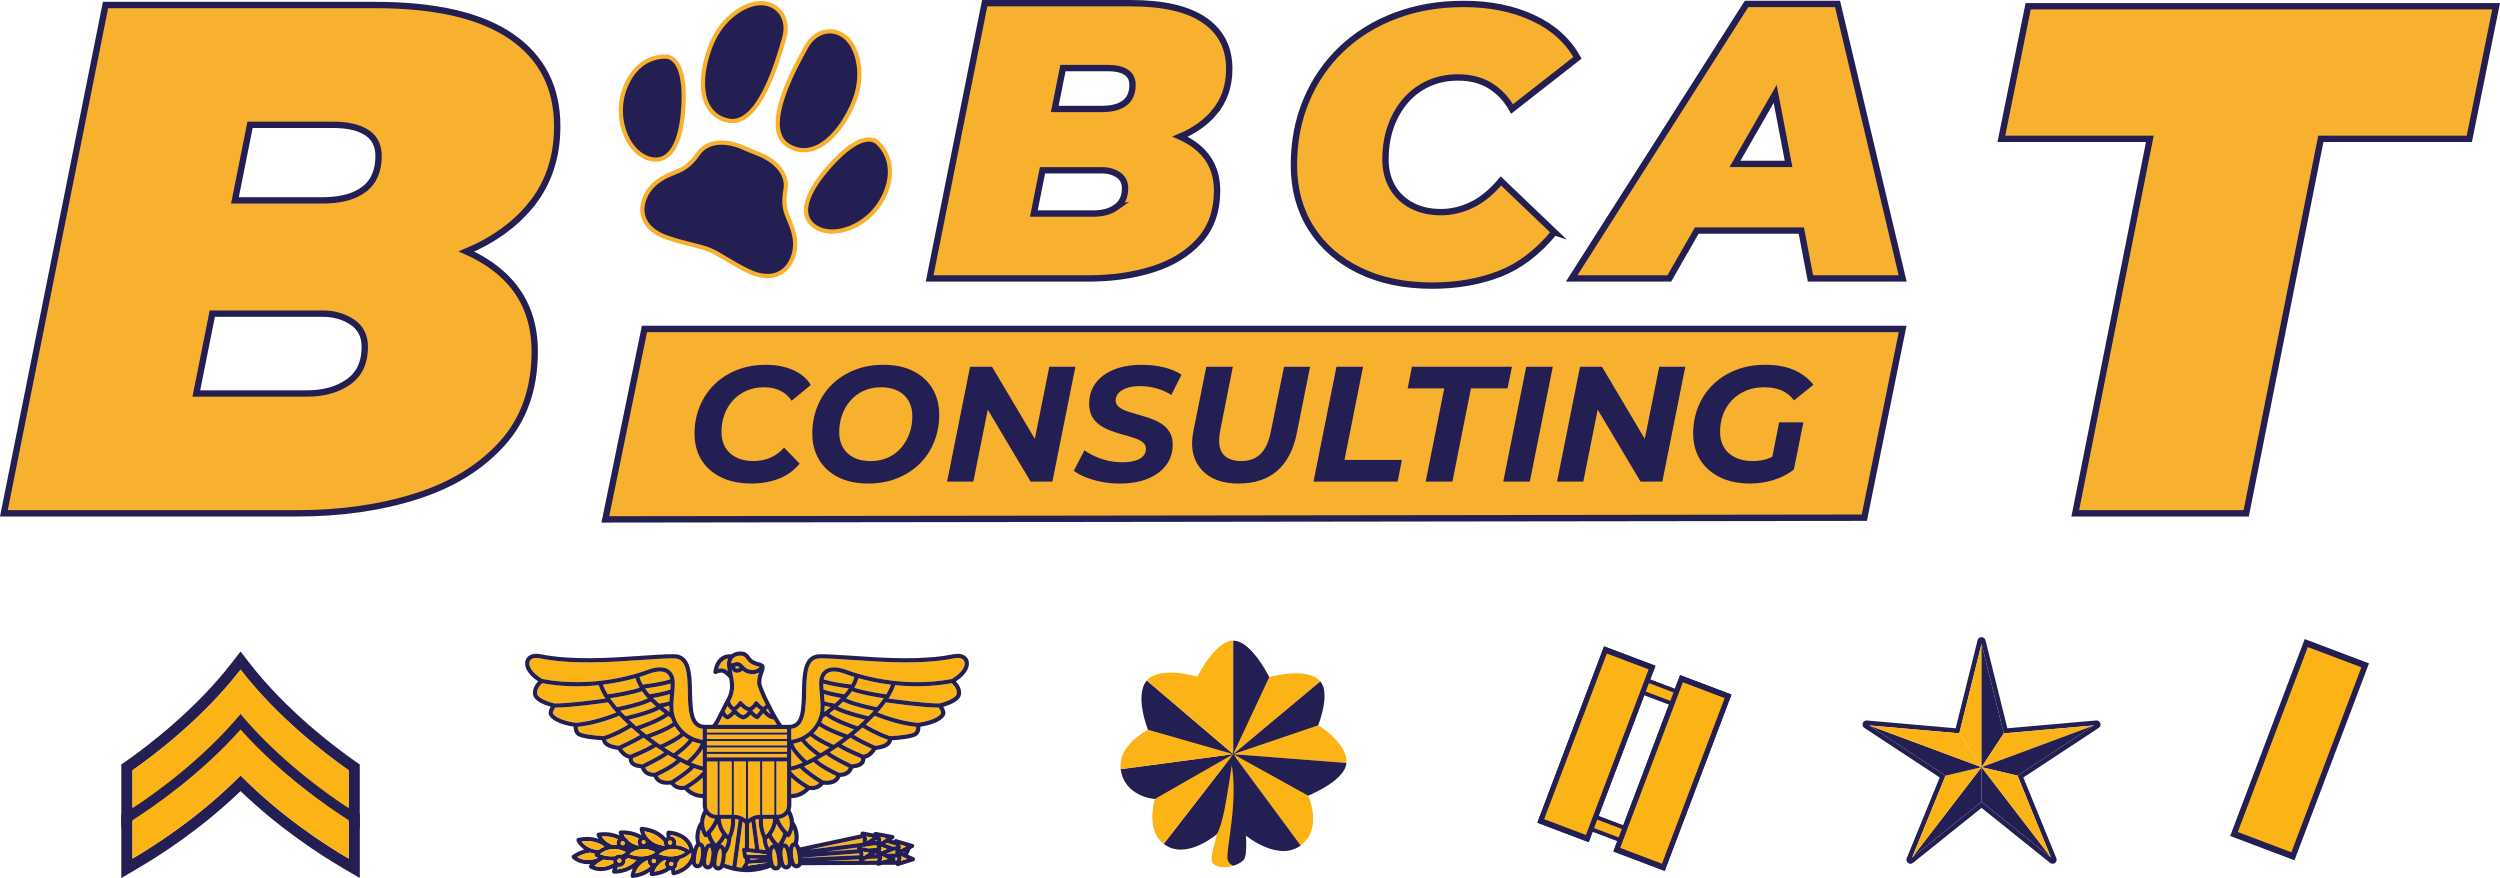 <svg xmlns="http://www.w3.org/2000/svg" id="Layer_2" data-name="Layer 2" viewBox="0 0 1179.73 414.33"><defs><style>      .cls-1 {        stroke: #f8b12f;        stroke-width: 2px;      }      .cls-1, .cls-2 {        stroke-miterlimit: 10;      }      .cls-1, .cls-3 {        fill: #241f52;      }      .cls-4 {        fill: #fcb316;      }      .cls-4, .cls-3 {        stroke-width: 0px;      }      .cls-2 {        fill: #f8b12f;        stroke: #241f52;        stroke-width: 3px;      }    </style></defs><g id="Layer_1-2" data-name="Layer 1"><g><path class="cls-2" d="M250.1,97.28c8.57-10.28,12.85-22.84,12.85-37.69,0-18.27-7.2-32.38-21.59-42.32-14.39-9.94-35.87-14.91-64.42-14.91H49.8L1.83,242.24h138.44c20.56,0,39.29-2.68,56.2-8.05,16.9-5.37,30.44-13.71,40.61-25.02,10.16-11.31,15.25-25.75,15.25-43.35s-7.02-31.24-21.07-40.95c-3.4-2.35-7.11-4.41-11.12-6.19,12.45-5.24,22.44-12.37,29.97-21.4ZM157.4,58.91c6.62,0,11.82,1.2,15.59,3.6,3.77,2.4,5.65,6.11,5.65,11.14,0,4.34-.92,8.05-2.74,11.14-1.83,3.08-4.74,5.48-8.74,7.2-4,1.71-9.08,2.57-15.25,2.57h-41.05l7.13-35.64h39.41ZM164.43,180.21c-5.14,3.66-11.71,5.48-19.7,5.48h-52.09l7.54-37.69h52.09c5.25,0,9.88,1.32,13.88,3.94,3.99,2.63,6,6.57,6,11.82,0,7.31-2.57,12.8-7.71,16.45Z"></path><polygon class="cls-2" points="957.08 2.95 944.43 65.51 1014.5 65.51 979.3 242.24 1059.97 242.24 1095.18 65.51 1165.25 65.51 1177.9 2.95 957.08 2.95"></polygon><g><path class="cls-2" d="M573.12,52.9c4.64-5.57,6.96-12.37,6.96-20.41,0-9.9-3.9-17.54-11.69-22.92-7.79-5.38-19.42-8.07-34.88-8.07h-68.84l-25.98,129.89h74.96c11.13,0,21.27-1.45,30.43-4.36,9.15-2.91,16.48-7.42,21.99-13.55,5.5-6.12,8.26-13.95,8.26-23.47s-3.8-16.91-11.41-22.17c-1.84-1.27-3.85-2.39-6.02-3.35,6.74-2.84,12.15-6.7,16.23-11.59ZM522.93,32.12c3.59,0,6.4.65,8.44,1.95,2.04,1.3,3.06,3.31,3.06,6.03,0,2.35-.5,4.36-1.48,6.03-.99,1.67-2.57,2.97-4.73,3.9-2.17.93-4.92,1.39-8.26,1.39h-22.23l3.86-19.3h21.34ZM526.73,97.8c-2.78,1.98-6.34,2.97-10.67,2.97h-28.2l4.08-20.41h28.2c2.84,0,5.35.71,7.51,2.13,2.16,1.42,3.25,3.56,3.25,6.4,0,3.96-1.39,6.93-4.18,8.91Z"></path><path class="cls-2" d="M733.52,109.54l-25.24-24.15c-4.36,5.21-8.93,8.96-13.71,11.26-4.78,2.3-9.65,3.45-14.62,3.45-5.21,0-9.78-1.03-13.71-3.09-3.93-2.06-6.99-4.96-9.17-8.72-2.18-3.75-3.27-8.11-3.27-13.07,0-5.69.85-10.89,2.54-15.61,1.69-4.72,4.05-8.81,7.08-12.26,3.02-3.45,6.63-6.11,10.8-7.99,4.18-1.88,8.81-2.81,13.89-2.81,5.81,0,10.83,1.3,15.07,3.9,4.24,2.6,7.68,6.26,10.35,10.98l30.87-24.15c-4.6-8.23-11.62-14.53-21.06-18.88-9.44-4.36-20.28-6.54-32.5-6.54s-22.51,1.85-32.32,5.54c-9.8,3.69-18.28,8.93-25.42,15.71-7.14,6.78-12.68,14.83-16.61,24.15-3.94,9.32-5.9,19.55-5.9,30.68s2.69,21.15,8.08,29.69c5.39,8.53,12.98,15.19,22.79,19.97,9.8,4.78,21.24,7.17,34.32,7.17,11.74,0,22.36-1.85,31.87-5.54,9.5-3.69,18.13-10.26,25.87-19.7Z"></path><path class="cls-2" d="M824.18,1.85l-82.53,129.54h46.08l12.95-22.58h49.35l4.32,22.58h43.49L867.12,1.85h-42.93ZM818.72,77.35l18.97-33.07,6.32,33.07h-25.29Z"></path><g><path class="cls-1" d="M375.05,112.6c-1.48-9.83-6.44-11.22-4.4-22.88,2.05-11.66-12.38-16.96-12.38-16.96-1.48-.54-6.75-2.71-8.18-3.38,0,0-13.96-6.42-20.73,3.3-6.77,9.71-11.27,7.2-19.25,13.12-7.98,5.93-12.36,20.58,5.13,26.47,8.72,2.94,15.09,3.77,19.62,5.64,4.53,1.87,9.63,5.78,17.88,9.84,16.57,8.15,23.79-5.33,22.31-15.15Z"></path><g><path class="cls-1" d="M413.41,66.72s11.14,8.02,4.41,24.32c-6.73,16.3-26.31,22.94-34.8,14.65-6.44-6.28-.2-17.38,7.88-26.64,7.51-8.59,16.43-15.76,22.51-12.33Z"></path><path class="cls-1" d="M401.05,19.72c3.75,4.8,6.9,15.92,1.9,28.3-5.68,14.07-18.16,28.56-31.1,20.59-12.95-7.96,3.51-37.25,8.51-46.34,5-9.09,14.95-9.9,20.69-2.55Z"></path><path class="cls-1" d="M315.28,26.81s-13.41-2.15-20.07,13.97c-6.65,16.12,2.45,34.43,14.19,34.54,8.89.08,12.25-12.04,13.05-24.18.74-11.26-.53-22.5-7.17-24.34Z"></path><path class="cls-1" d="M357.19,1.62c-6.03.76-16.12,6.42-21.31,18.73-5.89,13.98-7.27,33.05,7.53,36.53,14.8,3.48,23.78-28.89,26.65-38.86,2.86-9.97-3.62-17.56-12.87-16.4Z"></path></g></g></g><g><path class="cls-2" d="M879.76,244.3c-198.04.27-396.07.53-594.11.8,6.16-29.96,12.31-59.92,18.47-89.88h593.72c-6.03,29.69-12.05,59.39-18.08,89.08Z"></path><g><path class="cls-3" d="M345.89,188.9c1.78-1.94,3.91-3.45,6.39-4.53,2.48-1.08,5.24-1.62,8.28-1.62s5.57.55,7.74,1.66c2.17,1.11,3.92,2.67,5.26,4.68l9.06-7.43c-1.86-3.05-4.65-5.39-8.36-7.04-3.72-1.65-8-2.48-12.85-2.48s-9.64.83-13.74,2.48c-4.1,1.65-7.64,3.94-10.6,6.85-2.97,2.92-5.26,6.36-6.89,10.33-1.63,3.97-2.44,8.26-2.44,12.85s1.07,8.8,3.21,12.3c2.14,3.51,5.22,6.26,9.25,8.24s8.8,2.98,14.32,2.98c4.69,0,8.98-.74,12.85-2.21,3.87-1.47,7.2-3.85,9.99-7.16l-7.35-7.58c-1.96,2.17-4.15,3.77-6.58,4.8-2.42,1.03-5.03,1.55-7.82,1.55-3.2,0-5.95-.58-8.24-1.74-2.3-1.16-4.02-2.76-5.18-4.8-1.16-2.04-1.74-4.42-1.74-7.16,0-2.94.46-5.69,1.39-8.24s2.28-4.8,4.06-6.73Z"></path><path class="cls-3" d="M430.99,175.12c-3.92-1.98-8.64-2.98-14.16-2.98-5.01,0-9.56.83-13.66,2.48-4.1,1.65-7.64,3.94-10.6,6.85-2.97,2.92-5.25,6.36-6.85,10.33-1.6,3.97-2.4,8.26-2.4,12.85s1.06,8.73,3.17,12.27c2.12,3.54,5.15,6.3,9.09,8.28,3.95,1.99,8.65,2.98,14.12,2.98,5,0,9.56-.83,13.66-2.48,4.1-1.65,7.64-3.93,10.6-6.85,2.97-2.92,5.25-6.36,6.85-10.33,1.6-3.97,2.4-8.26,2.4-12.85s-1.06-8.73-3.17-12.27c-2.12-3.53-5.14-6.3-9.06-8.28ZM429.17,204.5c-.9,2.53-2.21,4.79-3.91,6.77-1.7,1.99-3.77,3.53-6.19,4.65-2.42,1.11-5.18,1.66-8.28,1.66s-5.83-.58-8.05-1.74c-2.22-1.16-3.9-2.76-5.03-4.8-1.14-2.04-1.7-4.4-1.7-7.08,0-2.89.45-5.6,1.35-8.13.9-2.53,2.22-4.78,3.95-6.77,1.73-1.99,3.82-3.53,6.27-4.65,2.45-1.11,5.17-1.66,8.17-1.66,3.15,0,5.83.58,8.05,1.74,2.22,1.16,3.89,2.76,5.03,4.8,1.13,2.04,1.7,4.4,1.7,7.08,0,2.89-.45,5.6-1.35,8.13Z"></path><polygon class="cls-3" points="495.15 173.07 488.33 207.09 468.14 173.07 457.77 173.07 446.93 227.25 459.32 227.25 466.12 193.32 486.33 227.25 496.62 227.25 507.46 173.07 495.15 173.07"></polygon><path class="cls-3" d="M531.8,183.06c1.73-.57,3.8-.85,6.23-.85,2.63,0,5.22.36,7.78,1.08,2.55.72,4.86,1.75,6.93,3.1l4.8-9.6c-2.37-1.55-5.18-2.71-8.43-3.48-3.25-.77-6.71-1.16-10.37-1.16-5,0-9.36.75-13.08,2.25-3.72,1.5-6.59,3.62-8.63,6.38-2.04,2.76-3.06,6-3.06,9.71,0,2.48.48,4.54,1.43,6.19.95,1.65,2.23,3.01,3.83,4.07,1.6,1.06,3.35,1.93,5.26,2.63,1.91.7,3.83,1.3,5.77,1.82,1.94.52,3.69,1.05,5.27,1.59,1.57.54,2.83,1.2,3.79,1.97.95.77,1.43,1.81,1.43,3.1s-.44,2.41-1.31,3.37c-.88.96-2.16,1.68-3.83,2.17-1.68.49-3.68.73-6,.73-2.17,0-4.3-.22-6.38-.66-2.09-.44-4.12-1.08-6.07-1.93-1.96-.85-3.77-1.87-5.42-3.06l-5.03,9.67c1.5,1.14,3.37,2.15,5.61,3.06,2.24.9,4.76,1.63,7.55,2.17s5.65.81,8.59.81c5,0,9.38-.76,13.12-2.28s6.64-3.66,8.71-6.42c2.06-2.76,3.1-6,3.1-9.71,0-2.32-.49-4.28-1.47-5.88-.98-1.6-2.27-2.91-3.87-3.95-1.6-1.03-3.36-1.87-5.27-2.52-1.91-.65-3.82-1.24-5.73-1.78-1.91-.54-3.67-1.08-5.26-1.63-1.6-.54-2.89-1.22-3.87-2.05-.98-.83-1.47-1.85-1.47-3.1.05-1.29.53-2.44,1.43-3.44.9-1.01,2.22-1.79,3.95-2.36Z"></path><path class="cls-3" d="M599.79,203.18c-.62,3.35-1.55,6.09-2.78,8.2-1.24,2.12-2.79,3.68-4.65,4.68-1.86,1-4.05,1.51-6.58,1.51-2.01,0-3.77-.3-5.26-.89-1.5-.59-2.68-1.48-3.56-2.67-.88-1.19-1.4-2.67-1.58-4.45-.18-1.78-.04-3.91.43-6.38l5.96-30.11h-12.54l-6.04,30.26c-1.03,5-.83,9.37.62,13.08,1.44,3.72,3.92,6.61,7.43,8.67,3.51,2.06,7.9,3.1,13.16,3.1,7.63,0,13.76-2.02,18.38-6.07,4.62-4.05,7.7-10.07,9.25-18.07l6.19-30.96h-12.3l-6.12,30.11Z"></path><polygon class="cls-3" points="643.21 173.07 630.67 173.07 619.84 227.25 659.54 227.25 661.55 217.03 634.46 217.03 643.21 173.07"></polygon><polygon class="cls-3" points="713.48 173.07 666.27 173.07 664.26 183.29 681.52 183.29 672.77 227.25 685.39 227.25 694.13 183.29 711.39 183.29 713.48 173.07"></polygon><polygon class="cls-3" points="709.38 227.25 721.92 227.25 732.75 173.07 720.21 173.07 709.38 227.25"></polygon><polygon class="cls-3" points="776.16 207.09 755.97 173.07 745.6 173.07 734.76 227.25 747.15 227.25 753.94 193.32 774.16 227.25 784.45 227.25 795.28 173.07 782.98 173.07 776.16 207.09"></polygon><path class="cls-3" d="M836.34,215.55c-.5.24-1,.47-1.51.67-2.32.9-4.8,1.35-7.43,1.35-3.41,0-6.28-.58-8.63-1.74-2.35-1.16-4.12-2.76-5.3-4.8-1.19-2.04-1.78-4.42-1.78-7.16,0-2.99.48-5.77,1.43-8.32.95-2.55,2.35-4.78,4.18-6.7,1.83-1.91,4.02-3.4,6.58-4.49,2.55-1.08,5.43-1.62,8.63-1.62,2.99,0,5.65.46,7.97,1.39s4.36,2.53,6.12,4.8l9.13-7.35c-2.37-3.04-5.45-5.38-9.21-7-3.77-1.62-8.26-2.44-13.47-2.44s-9.82.83-13.97,2.48c-4.15,1.65-7.73,3.94-10.72,6.85-2.99,2.92-5.3,6.36-6.93,10.33-1.63,3.97-2.44,8.26-2.44,12.85s1.1,8.8,3.29,12.3c2.19,3.51,5.29,6.26,9.29,8.24,4,1.99,8.73,2.98,14.2,2.98,3.92,0,7.67-.57,11.26-1.7,3.59-1.13,6.75-2.76,9.48-4.87l4.49-22.29h-11.45l-3.21,16.24Z"></path></g></g></g><g><path class="cls-3" d="M113.52,316.01c17.6,22.77,40.45,40.11,51.02,47.5v17.89c-11.65-7.64-33.4-23.4-51.02-44.44-17.61,21.05-39.37,36.8-51.01,44.44v-17.89c10.57-7.39,33.41-24.73,51.01-47.5h0ZM113.52,307.41l-4.16,5.38c-17.53,22.67-40.71,40-49.87,46.4l-2.25,1.57v30.36l8.14-5.34c10.84-7.11,30.81-21.47,48.13-40.81,17.32,19.34,37.29,33.7,48.13,40.81l8.14,5.34v-30.36l-2.25-1.57c-9.15-6.4-32.34-23.73-49.87-46.4l-4.16-5.38h0Z"></path><path class="cls-3" d="M113.52,344.24c18.67,20.96,40.68,36.21,51.02,42.81v18.11c-11.2-6.55-32.08-20.07-51.02-39.24-18.94,19.16-39.82,32.68-51.01,39.24v-18.11c10.34-6.6,32.34-21.85,51.01-42.81h0ZM113.52,336.33l-3.93,4.41c-18,20.21-39,34.91-49.92,41.88l-2.43,1.55v30.16l7.91-4.63c10.37-6.07,29.87-18.57,48.36-36.39,18.49,17.81,37.99,30.32,48.36,36.39l7.92,4.63v-30.16l-2.43-1.55c-10.91-6.96-31.91-21.66-49.91-41.88l-3.93-4.41h0Z"></path><path class="cls-4" d="M113.52,316.01c-17.6,22.77-40.44,40.11-51.01,47.5v17.89c11.65-7.64,33.4-23.4,51.01-44.44,17.61,21.04,39.37,36.8,51.02,44.44v-17.89c-10.57-7.39-33.41-24.73-51.02-47.5Z"></path><path class="cls-4" d="M113.52,344.24c-18.67,20.96-40.67,36.21-51.01,42.81v18.11c11.2-6.55,32.07-20.07,51.01-39.24,18.94,19.16,39.82,32.68,51.02,39.24v-18.11c-10.34-6.6-32.34-21.85-51.02-42.81Z"></path></g><g><path class="cls-4" d="M346.11,312.77c1.69-.54,3.04-.74,4.95,1.57.93,1.12,2.34,1.78,3.87,1.81h.08c1.37,0,2.63-.54,3.48-1.46-.23-.09-.54-.17-.84-.25-.78-.22-1.86-.51-3.04-1.16-1.17-.66-1.84-1.55-2.38-2.27-.73-.98-1.17-1.57-2.57-1.62-1.47-.06-2.72.33-3.54,1.11-.66.63-1.01,1.49-1.09,2.56.38-.09.74-.19,1.08-.29Z"></path><path class="cls-4" d="M311.02,332.02c1.31-.19,3.56-.6,4.86-1.09.06-1.15.16-2.3.27-3.4-2.31.72-5.76,1.43-7.95,1.82.93.95,1.89,1.84,2.82,2.66Z"></path><path class="cls-4" d="M305.28,316.21c4.05-1.53,7.29-1.72,9.61-.6,1.52.74,2.58,2.01,3.14,3.77.66,2.08.39,5,.1,8.1-.29,3.17-.62,6.75.05,9.68,1.18,5.16,5.86,10.92,13.42,11.95v-5.18c-6.71-.77-6.88-9.47-7.02-17.21-.17-9.69-.73-16.04-6.62-16.04-4.22,0-9.49.36-15.59.78-14.59,1-32.74,2.24-47.64-.8-2.44-.5-4.29.07-4.82,1.48-.74,1.98,1.09,5.43,5.99,8.27,24.22,4.56,45.37-2.69,49.38-4.2Z"></path><rect class="cls-4" x="333.58" y="344" width="37.82" height="1.69"></rect><path class="cls-4" d="M365.15,339.62c-2.43-.42-4.07-1.93-4.99-3.1-.75,1.03-1.73,2.13-2.12,2.56-.29.31-.74.4-1.13.23-1.1-.49-2.07-1.35-2.74-2.05-1.25,1.61-2.99,2.2-3.07,2.23-.19.06-.38.07-.58.01-1.69-.47-3.03-1.57-3.86-2.4-1.25,1.48-2.82,2.23-2.91,2.26-.18.09-.39.11-.58.08-.16-.03-1.27-.27-2.23-1.63-.86,1.75-1.59,3.17-2.28,4.23h27.96c-.44-.67-.95-1.49-1.48-2.42Z"></path><path class="cls-4" d="M349.03,315.03c-.76-.76-1.19-.72-2.04-.46.03.46.18.76.46.86.39.15,1.04,0,1.58-.4Z"></path><path class="cls-4" d="M363.68,337.03c-.45-.84-.92-1.72-1.38-2.61-.27.22-.54.41-.8.58.43.6,1.16,1.43,2.18,2.03Z"></path><path class="cls-4" d="M358.16,317.37c-.95.48-2.03.75-3.16.75h-.1c-1.69-.02-3.28-.62-4.5-1.67-.76.64-1.7,1.01-2.59,1.01-.37,0-.71-.06-1.05-.18-.7-.26-1.21-.77-1.5-1.45.11.61.23,1.24.37,1.88.76,3.61,1.7,8.1-.93,12.82-.07.13-.13.25-.21.38.48,1.38,1.26,2.23,1.74,2.64.62-.37,1.67-1.14,2.31-2.28.17-.29.47-.47.8-.5.35-.02.65.13.86.4.01.02,1.4,1.89,3.36,2.57.54-.25,1.79-.96,2.39-2.32.14-.32.45-.55.8-.58.36-.04.7.12.91.4,0,.02,1.1,1.51,2.44,2.3.52-.31.99-.67,1.27-.95-2.18-4.35-4.03-8.67-4.09-10.34-.07-1.85.44-3.55.88-4.89Z"></path><path class="cls-4" d="M355.01,335.22c.34.41,1.14,1.34,2.09,1.95.66-.76,1.31-1.56,1.7-2.13-.71-.47-1.34-1.04-1.81-1.53-.63.8-1.38,1.35-1.98,1.71Z"></path><path class="cls-4" d="M285.67,329.63c-1.39-2.14-2.47-4.25-3.16-6.3-7.83.81-17,.86-26.67-.92-.81.77-2.89,2.97-2.3,5.23.46,1.76,4.95,3.56,8.05,4.29,6.21.09,19.53-1.67,24.07-2.31Z"></path><path class="cls-4" d="M347.5,335.08c.36.45,1.59,1.85,3.25,2.43.48-.23,1.52-.81,2.17-1.89-1.49-.52-2.69-1.51-3.44-2.27-.66.79-1.41,1.36-1.98,1.73Z"></path><path class="cls-4" d="M343.04,313.33c0-.95.21-1.82.55-2.58-.82.12-1.82.45-2.7,1.27-1.09,1.03-1.67,2.47-1.97,3.57.72-.18,1.57-.28,2.34-.07.75.19,1.48.63,2.14,1.13-.22-1.15-.39-2.25-.37-3.32Z"></path><path class="cls-4" d="M333.27,392.59c1.1-1.07,3-3.23,4.1-6.19-1.64-.15-3.1-.92-4.14-2.09-1.7,3.65-.69,6.77.04,8.28Z"></path><path class="cls-4" d="M317.43,340.95c-.34-.73-.63-1.45-.86-2.18-.28-.18-.71-.47-1.27-.86-3.32,2.63-10.34,5.26-13.3,6.3.98.82,1.99,1.63,3.01,2.43,2.19-.76,9.18-3.28,12.41-5.7Z"></path><path class="cls-4" d="M324.95,371.91c1.12,1.05,3.4,2.72,6.66,2.76v-7.73c-2.36,2.23-5.15,4.05-6.66,4.96Z"></path><path class="cls-4" d="M331.6,364.11v-.47c-1.17-.2-2.55-.6-4.07-1.17-2.18,2.48-7.07,5.7-9.12,7,.73.76,2.21,1.75,4.64,1.27.84-.48,5.66-3.3,8.56-6.64Z"></path><path class="cls-4" d="M330.61,350.96c-1.35-.24-2.6-.62-3.78-1.11-1.72,2.56-5.27,5.3-7.16,6.67,1.59.9,3.12,1.7,4.57,2.4,1.48-1.31,5.3-4.91,6.38-7.96Z"></path><path class="cls-4" d="M325.02,349c-.88-.48-1.7-1.02-2.45-1.63-2.47,2.18-6.91,4.37-9.08,5.36,1.45.96,2.89,1.86,4.29,2.69,1.35-.94,5.39-3.85,7.24-6.43Z"></path><path class="cls-4" d="M321.09,346.05c-1.06-1.04-1.95-2.18-2.69-3.37-3.08,2.2-8.59,4.35-11.52,5.4,1.56,1.17,3.13,2.3,4.69,3.37.74-.33,6.63-2.93,9.52-5.4Z"></path><path class="cls-4" d="M302.04,346.81c-1.4-1.13-2.76-2.3-4.09-3.48-1.69,1.07-6.37,3.85-11.92,5.74.04.21.13.45.33.73.47.63,1.83,1.73,5.66,2.12,1.16-.54,6.61-3.04,10.02-5.11Z"></path><path class="cls-4" d="M290.78,336.22c-1.43-1.59-2.71-3.19-3.86-4.79-3.18.46-17.58,2.48-24.8,2.48-.05,0-.09,0-.14,0-.76,1.11-1.27,2.38-1.07,2.72,1.63,2.78,8.36,4.14,10.94,4.45,7.78-.64,16.06-3.71,18.93-4.86Z"></path><path class="cls-4" d="M296.43,341.95c-1.47-1.37-2.9-2.77-4.23-4.17-2.02.84-10.83,4.37-19.53,5.22-.06.65.01,1.69.83,2.49.89.87,6.56,1.66,11.39,1.89,5.08-1.66,9.55-4.21,11.54-5.42Z"></path><path class="cls-4" d="M307.84,351.25c-1.4-1.01-2.79-2.06-4.17-3.14-3.01,1.92-7.93,4.26-10.06,5.25.76,1.07,2.22,2.73,4.05,2.72,1.04-.42,6.66-2.75,10.17-4.83Z"></path><path class="cls-4" d="M325.57,361.68c-1.39-.6-2.88-1.31-4.45-2.13-3.05,2.9-8.67,5.66-10.74,6.62.18.38.48.86,1.03,1.28,1.13.85,2.93,1.12,5.22.8,1-.62,6.4-4.01,8.93-6.58Z"></path><path class="cls-4" d="M319.28,358.56c-1.32-.74-2.69-1.54-4.09-2.39-2.91,2.22-8.7,5.07-10.75,6.05.37.95,1.45,2.52,4.54,2.43,1.07-.49,7-3.25,10.29-6.09Z"></path><path class="cls-4" d="M313.4,355.04c-1.26-.8-2.53-1.66-3.81-2.55-3.38,2.16-9.26,4.63-10.93,5.31-.06.33-.08.85.23,1.33.55.86,2.04,1.41,4.21,1.55,1.19-.57,7.09-3.4,10.3-5.65Z"></path><path class="cls-4" d="M343.28,337.38c.52-.3,1.47-.97,2.16-1.96-.42-.28-1.33-1.02-2.12-2.34-.45.89-.89,1.73-1.3,2.54.42,1.09.95,1.56,1.26,1.75Z"></path><path class="cls-4" d="M360.06,386.43c-.23,3.28.67,6.14,1.28,7.64,1.21-1.2,3.21-3.75,3.49-7.64h-4.77Z"></path><path class="cls-4" d="M358.69,384.46v-25.12h-5.7v27.16c1.61-1.3,3.62-2.02,5.7-2.04Z"></path><rect class="cls-4" x="333.58" y="355.77" width="37.82" height="1.61"></rect><path class="cls-4" d="M354.57,387.77c-.23.16-.44.33-.65.52l-.45.39v11.55c.79.09,1.76.19,2.82.32l-1.72-12.78Z"></path><rect class="cls-4" x="333.58" y="352.74" width="37.82" height="2.04"></rect><path class="cls-4" d="M306.59,327.62c1.62-.25,7.15-1.27,9.75-2.23.08-1,.13-1.96.13-2.83-3.4,1.06-9.13,1.97-12.03,2.31.65.94,1.38,1.87,2.16,2.75Z"></path><rect class="cls-4" x="333.58" y="346.68" width="37.82" height="2.04"></rect><path class="cls-4" d="M305.67,329.58c-.97-1.07-1.9-2.21-2.73-3.39-3.89,1.45-11.49,2.81-15,3.28.96,1.4,2.06,2.81,3.26,4.22,2.39-.48,10.26-2.16,14.48-4.11Z"></path><path class="cls-4" d="M286.75,327.63c2.21-.25,10.72-1.61,15.09-3.13-.86-1.45-1.55-2.94-1.96-4.46-3.84,1.08-9.12,2.3-15.36,3.07.54,1.47,1.29,2.99,2.23,4.53Z"></path><rect class="cls-4" x="333.58" y="349.71" width="37.82" height="2.04"></rect><path class="cls-4" d="M314.03,317.39c-1.79-.87-4.58-.64-8.06.67-.78.29-2.22.81-4.21,1.41.33,1.19.84,2.37,1.5,3.53,1.89-.17,9.34-1.19,13.03-2.44-.04-.2-.08-.39-.14-.57-.4-1.25-1.09-2.1-2.12-2.6Z"></path><path class="cls-4" d="M309.59,333.41c-.82-.73-1.66-1.51-2.48-2.33-3.86,1.95-11.03,3.61-14.41,4.32.78.86,1.6,1.72,2.45,2.57.85-.2,9.82-2.24,14.44-4.56Z"></path><path class="cls-4" d="M315.82,333.04c-.9.26-1.91.48-2.81.65,1.13.91,2.15,1.67,2.98,2.27-.12-.95-.17-1.93-.16-2.91Z"></path><path class="cls-4" d="M358.06,386.47c-.55.06-1.1.18-1.63.36l1.88,13.96c.95.11,1.94.23,2.95.36-1.24-2.42-1.46-4.98-1.49-5.74-.66-1.44-1.96-4.84-1.72-8.93Z"></path><path class="cls-4" d="M343.63,394.06c.62-1.5,1.52-4.36,1.29-7.63h-4.77c.27,3.87,2.26,6.43,3.48,7.63Z"></path><path class="cls-4" d="M362.77,395.43c-.38.38-.71.66-.93.84.13.96.42,2.42,1.1,3.81.29-.69.7-1.16,1.23-1.41.25-.11.5-.16.75-.18-.76-.84-1.6-1.91-2.15-3.06Z"></path><path class="cls-4" d="M351.99,359.34h-5.7v25.12c2.08.02,4.09.74,5.7,2.04v-27.16Z"></path><path class="cls-4" d="M350.01,409.47c.02-.06.04-.12.07-.17l1.43-2.38v-1.41l-.6-.64c-.14-.14-.23-.33-.26-.53l-.47-3.21c-.04-.3.06-.6.26-.83.21-.22.51-.32.81-.3,0,0,.1.02.25.03v-11.35l-.45-.39c-.2-.19-.42-.35-.65-.52l-2.87,21.35c.78.15,1.61.27,2.47.35Z"></path><path class="cls-4" d="M366.49,388.77c-.48,2.06-1.37,3.72-2.27,4.96.42,1.53,1.93,3.27,3.01,4.31.92-1.26,2.16-3.3,2.28-4.87-.94-1.05-2.09-2.52-3.02-4.4Z"></path><path class="cls-4" d="M367.53,400.44s0,.01,0,.02c0,0,0-.02,0-.03,0,0-.01,0-.01,0Z"></path><rect class="cls-4" x="359.68" y="359.34" width="5.7" height="25.12"></rect><path class="cls-4" d="M313.63,336.7c-.74-.55-1.56-1.19-2.43-1.91-3.87,2.17-11.33,4.09-14.37,4.81,1.11,1.06,2.26,2.1,3.43,3.13,1.42-.48,9.56-3.29,13.37-6.03Z"></path><path class="cls-4" d="M371.4,380.1v-20.75h-5.03v25.12h.66c2.41,0,4.37-1.96,4.37-4.37Z"></path><rect class="cls-4" x="339.6" y="359.34" width="5.7" height="25.12"></rect><path class="cls-4" d="M337.95,384.46h.67v-25.12h-5.04v20.75c0,2.4,1.96,4.37,4.37,4.37Z"></path><path class="cls-4" d="M337.76,398.04c1.08-1.05,2.58-2.79,3.01-4.32-.9-1.23-1.78-2.89-2.27-4.95-.94,1.88-2.08,3.35-3.02,4.4.12,1.57,1.37,3.61,2.28,4.87Z"></path><path class="cls-4" d="M337.44,400.43s0,.02,0,.03c0,0,0-.02.01-.02,0,0-.01,0-.02,0Z"></path><path class="cls-4" d="M331.6,353.44c-1.48,2.54-3.93,5-5.43,6.39,2.08.9,3.93,1.52,5.43,1.82v-8.2Z"></path><polygon class="cls-4" points="426.64 402.48 426.85 402.01 426.25 402.3 426.64 402.48"></polygon><polygon class="cls-4" points="407.02 397.66 407.2 395.88 407.04 395.57 381.91 400.94 407.02 397.66"></polygon><polygon class="cls-4" points="421.17 399.51 422.94 399.38 422.65 398.89 418.5 397.76 417.72 398.24 421.17 399.51"></polygon><path class="cls-4" d="M372.75,394.73c-.16.21-.39.36-.66.39-.04,0-.09.02-.14.02-.22,0-.43-.07-.6-.21-.02-.01-.07-.06-.16-.13-.35,1.14-.95,2.26-1.53,3.18.52-.08,1.02.02,1.48.31.52.34.94.94,1.27,1.65.26-1.19.76-1.96,1.51-2.3h0c.23-.11.45-.16.68-.18.54-2.55.17-4.65-.35-6.11-.54,1.99-1.44,3.26-1.51,3.37Z"></path><path class="cls-4" d="M405.3,405.76l.02-.22-15.36.73,15.4-.08c-.05-.13-.07-.28-.06-.43Z"></path><path class="cls-4" d="M374.93,399.43s-.07-.04-.21,0c-.07.04-.37.41-.5,1.55-.31,2.72.57,6.14,1.11,6.6.42.31.66.19.73.15.27-.14.56-.56.56-1.18,0-2.07-.66-6.46-1.7-7.13Z"></path><path class="cls-4" d="M413.49,402.5c-.07.1-.16.2-.28.28l-.74.45.84-.04s0-.02,0-.03l.17-.65Z"></path><polygon class="cls-4" points="408.98 405.37 407.65 406.18 413.85 406.15 414.26 405.12 408.98 405.37"></polygon><path class="cls-4" d="M405.57,403.05l-.19-.35-26.89,2.04s0,.07,0,.09l27.02-1.27.06-.51Z"></path><path class="cls-4" d="M367.61,386.4c1.11,2.96,3,5.12,4.1,6.19.73-1.51,1.73-4.63.04-8.28-1.04,1.17-2.5,1.94-4.14,2.09Z"></path><path class="cls-4" d="M418.31,402.84l.2.1,4.1-.19-.12-.28c-.15-.38-.07-.81.23-1.09h0l-1.03.07s-.05.04-.09.06l-3.3,1.33Z"></path><polygon class="cls-4" points="413.86 396.77 413.88 396.5 413.54 396.41 412.69 396.92 413.86 396.77"></polygon><path class="cls-4" d="M342.21,395.43c-.55,1.15-1.39,2.22-2.15,3.06.25.02.5.07.75.18.54.24.95.72,1.24,1.41.67-1.39.97-2.85,1.1-3.81-.22-.17-.54-.46-.93-.84Z"></path><path class="cls-4" d="M409.81,400.38l4.07-.31-.41-1.26-4.91.64-.14.09c-.16.1-.33.15-.52.15-.13,0-.27-.04-.39-.09l-1.07.14,3.38.65Z"></path><path class="cls-4" d="M407.03,343.33c-1.32,1.19-2.69,2.35-4.09,3.48,3.42,2.08,8.86,4.58,10.02,5.11,3.89-.39,5.24-1.52,5.7-2.17.18-.26.25-.48.29-.68-5.55-1.89-10.23-4.67-11.92-5.74Z"></path><path class="cls-4" d="M373.37,366.95v7.73c3.26-.03,5.54-1.71,6.66-2.75-1.51-.92-4.3-2.74-6.66-4.97Z"></path><path class="cls-4" d="M412.78,337.78c-1.32,1.41-2.75,2.8-4.22,4.17,1.99,1.21,6.46,3.75,11.53,5.42,4.82-.23,10.5-1.02,11.39-1.89.82-.8.89-1.83.83-2.49-8.69-.85-17.51-4.37-19.53-5.22Z"></path><path class="cls-4" d="M449.13,322.41c-9.66,1.78-18.84,1.73-26.67.92-.69,2.04-1.77,4.15-3.16,6.3,4.54.63,17.85,2.4,24.08,2.31,3.1-.74,7.59-2.54,8.05-4.29.58-2.24-1.48-4.46-2.3-5.23Z"></path><path class="cls-4" d="M450.24,310.66c-14.9,3.05-33.05,1.8-47.64.8-6.1-.42-11.37-.78-15.58-.78-5.91,0-6.46,6.35-6.63,16.04-.14,7.74-.31,16.43-7.02,17.21v5.18c7.56-1.03,12.24-6.79,13.42-11.95.68-2.92.34-6.51.05-9.67-.29-3.1-.56-6.03.1-8.1.56-1.76,1.62-3.03,3.15-3.77,2.32-1.13,5.56-.93,9.61.6,4,1.51,25.15,8.76,49.37,4.2,4.9-2.84,6.73-6.3,5.99-8.27-.54-1.41-2.39-1.98-4.83-1.48Z"></path><path class="cls-4" d="M442.86,333.92c-7.21,0-21.61-2.01-24.79-2.48-1.15,1.6-2.44,3.2-3.87,4.79,2.87,1.15,11.16,4.22,18.94,4.86,2.58-.31,9.31-1.67,10.94-4.45.2-.35-.31-1.61-1.07-2.72-.05,0-.09,0-.14,0Z"></path><path class="cls-4" d="M377.45,362.47c-1.53.57-2.9.96-4.07,1.17v.47c2.9,3.33,7.72,6.16,8.56,6.64,2.43.48,3.91-.52,4.64-1.27-2.06-1.3-6.95-4.52-9.12-7Z"></path><path class="cls-4" d="M401.31,348.12c-1.37,1.08-2.76,2.12-4.17,3.14,3.52,2.08,9.14,4.41,10.18,4.83,1.79.01,3.28-1.66,4.04-2.73-2.13-.99-7.05-3.32-10.05-5.24Z"></path><path class="cls-4" d="M383.86,359.55c-1.56.82-3.06,1.53-4.45,2.13,2.26,2.28,6.92,5.33,8.93,6.58,2.31.32,4.13.04,5.25-.83.53-.41.83-.89,1-1.25-2.06-.96-7.68-3.73-10.74-6.62Z"></path><path class="cls-4" d="M395.39,352.49c-1.28.88-2.55,1.74-3.81,2.55,3.22,2.24,9.11,5.08,10.3,5.65,2.18-.15,3.68-.7,4.22-1.57.29-.47.27-.99.21-1.31-1.67-.69-7.54-3.16-10.92-5.31Z"></path><path class="cls-4" d="M389.78,356.17c-1.39.86-2.76,1.66-4.09,2.39,3.29,2.84,9.23,5.6,10.3,6.09,3.08.09,4.17-1.47,4.54-2.43-2.05-.98-7.84-3.84-10.75-6.05Z"></path><path class="cls-4" d="M389.84,401.9l14.59-1.11c-.08-.28-.03-.58.13-.82l-14.73,1.93Z"></path><path class="cls-4" d="M405.11,320.03c-.42,1.52-1.1,3.01-1.96,4.46,4.37,1.53,12.88,2.89,15.09,3.13.94-1.54,1.69-3.06,2.23-4.53-6.24-.77-11.52-1.99-15.36-3.07Z"></path><path class="cls-4" d="M390.95,317.39c-1.03.5-1.73,1.35-2.12,2.6-.06.17-.1.37-.14.57,3.7,1.25,11.14,2.27,13.04,2.44.65-1.16,1.17-2.34,1.49-3.53-1.98-.6-3.42-1.12-4.2-1.41-3.48-1.31-6.26-1.54-8.06-.67Z"></path><path class="cls-4" d="M423.42,404.69l-1.4.06h.01c.36.2.57.58.53.99-.01.13-.06.25-.12.36h.65l.42-1.19-.09-.22Z"></path><path class="cls-4" d="M388.51,322.56c0,.87.05,1.83.13,2.83,2.59.96,8.13,1.98,9.75,2.23.78-.88,1.51-1.81,2.17-2.75-2.91-.33-8.63-1.25-12.04-2.31Z"></path><path class="cls-4" d="M310.79,400.72s.08-.06.13-.09c-.19-.04-.38-.11-.57-.17.16.09.31.17.44.26Z"></path><path class="cls-4" d="M397.87,331.08c-.83.83-1.66,1.61-2.48,2.33,4.61,2.32,13.59,4.36,14.43,4.56.85-.85,1.67-1.71,2.45-2.57-3.38-.71-10.55-2.37-14.4-4.32Z"></path><path class="cls-4" d="M298.06,400.02s-.03-.02-.05-.02c0,.02-.03.04-.04.06.03-.01.06-.03.09-.04Z"></path><path class="cls-4" d="M380.75,358.92c1.45-.7,2.97-1.5,4.57-2.4-1.89-1.37-5.44-4.1-7.16-6.67-1.18.49-2.44.86-3.78,1.11,1.08,3.05,4.9,6.65,6.38,7.96Z"></path><path class="cls-4" d="M373.37,353.44v8.2c1.5-.29,3.34-.92,5.43-1.82-1.5-1.39-3.94-3.84-5.43-6.39Z"></path><path class="cls-4" d="M387.2,355.43c1.4-.83,2.84-1.73,4.29-2.69-2.16-.99-6.61-3.18-9.08-5.36-.76.6-1.57,1.14-2.45,1.63,1.85,2.58,5.89,5.49,7.24,6.43Z"></path><path class="cls-4" d="M393.42,351.45c1.55-1.07,3.12-2.19,4.68-3.37-2.93-1.05-8.44-3.2-11.51-5.4-.74,1.19-1.64,2.33-2.69,3.37,2.9,2.47,8.78,5.07,9.53,5.4Z"></path><path class="cls-4" d="M396.78,329.36c-2.19-.39-5.64-1.1-7.94-1.82.1,1.11.2,2.25.27,3.4,1.31.49,3.55.89,4.86,1.09.93-.82,1.89-1.72,2.82-2.66Z"></path><path class="cls-4" d="M389.16,333.04c0,.98-.05,1.96-.16,2.91.82-.59,1.84-1.35,2.97-2.27-.9-.17-1.92-.38-2.81-.65Z"></path><path class="cls-4" d="M402.04,326.19c-.83,1.18-1.76,2.32-2.73,3.39,4.23,1.95,12.1,3.63,14.48,4.11,1.2-1.41,2.29-2.82,3.26-4.22-3.52-.47-11.12-1.83-15-3.28Z"></path><path class="cls-4" d="M340.5,402.03c-.13-1.15-.43-1.52-.5-1.56-.06-.03-.1-.03-.13-.03-.03,0-.05,0-.08.03-1.03.67-1.69,5.06-1.69,7.13,0,.61.29,1.04.55,1.17.08.04.31.15.74-.16.54-.45,1.42-3.86,1.11-6.58Z"></path><path class="cls-4" d="M345.6,408.7l2.95-21.87c-.53-.18-1.07-.3-1.63-.36.25,4.09-1.05,7.5-1.72,8.94-.04.95-.37,4.7-2.6,7.47l-.08-.07c.03,1.45-.15,3.26-.56,4.74.76.3,2.04.74,3.64,1.14Z"></path><path class="cls-4" d="M365.19,400.46s-.08-.05-.21,0c-.07.04-.37.41-.5,1.55-.31,2.73.57,6.14,1.11,6.59.43.32.66.19.74.16.27-.13.55-.56.55-1.17,0-2.07-.65-6.46-1.69-7.13Z"></path><path class="cls-4" d="M370.06,399.95s-.08-.05-.21,0c-.07.04-.37.41-.5,1.55-.31,2.73.57,6.14,1.11,6.59.42.31.66.19.74.15.26-.13.55-.55.55-1.17,0-2.07-.65-6.46-1.69-7.13Z"></path><path class="cls-4" d="M393.78,334.79c-.87.72-1.7,1.36-2.43,1.91,3.81,2.74,11.95,5.55,13.37,6.03,1.18-1.03,2.33-2.07,3.44-3.13-3.04-.73-10.51-2.64-14.38-4.81Z"></path><path class="cls-4" d="M335.13,399.96c-.07-.03-.1-.03-.13-.03-.03,0-.05.01-.07.03-1.03.67-1.69,5.06-1.69,7.13,0,.62.29,1.04.55,1.17.07.04.31.16.74-.15.54-.45,1.41-3.86,1.11-6.59-.13-1.15-.43-1.51-.5-1.55Z"></path><path class="cls-4" d="M330.25,399.44c-.06-.03-.1-.03-.13-.03-.03,0-.05.02-.08.03-1.03.67-1.69,5.06-1.69,7.13,0,.62.28,1.04.55,1.18.07.04.31.16.74-.16.54-.45,1.42-3.87,1.11-6.59-.13-1.14-.42-1.51-.49-1.55Z"></path><path class="cls-4" d="M333.84,398.29c.46-.29.97-.39,1.48-.31-.58-.92-1.18-2.04-1.53-3.18-.08.07-.13.11-.15.13-.17.13-.39.21-.6.21-.05,0-.1,0-.14-.02-.26-.03-.5-.18-.66-.39-.08-.12-.97-1.39-1.51-3.38-.52,1.45-.9,3.56-.35,6.12.23.03.45.07.69.18h0c.74.33,1.25,1.11,1.51,2.3.33-.71.75-1.31,1.27-1.65Z"></path><path class="cls-4" d="M389.67,337.91c-.55.39-.98.68-1.26.86-.23.72-.52,1.45-.86,2.18,3.23,2.42,10.22,4.94,12.41,5.7,1.02-.8,2.02-1.61,3.01-2.43-2.95-1.05-9.97-3.68-13.3-6.3Z"></path><path class="cls-3" d="M449.85,308.73c-14.64,2.99-32.64,1.76-47.11.77-6.14-.42-11.44-.78-15.71-.78-8.28,0-8.45,9.55-8.61,17.98-.16,9.27-.67,15.35-6.03,15.35h-3.36c-2-2.4-9.67-16.93-9.77-19.85-.07-1.76.51-3.42.97-4.74.44-1.25.78-2.24.53-3.08-.37-1.21-1.5-1.52-2.59-1.82-.77-.21-1.63-.45-2.6-.99-.8-.45-1.27-1.06-1.76-1.72-.81-1.09-1.73-2.32-4.07-2.41-1.8-.07-3.41.4-4.59,1.32-1.05-.1-3.54-.1-5.61,1.84-2.54,2.38-2.88,6.27-2.9,6.43-.03.36.14.7.44.9.29.19.68.22,1,.06.43-.22,1.84-.79,2.69-.56,1.31.34,2.86,2.1,3.33,2.68.53,2.95.73,6.15-1.12,9.47-1.32,2.38-2.42,4.6-3.38,6.55-1.37,2.75-2.55,5.13-3.41,5.91h-3.58c-5.37,0-5.87-6.08-6.04-15.35-.15-8.43-.32-17.98-8.6-17.98-4.28,0-9.58.36-15.72.78-14.47.99-32.47,2.22-47.11-.77-4.14-.84-6.36.85-7.07,2.72-.98,2.6.5,6.64,5.87,10.08-1.22,1.3-3.03,3.8-2.3,6.61.75,2.87,5.64,4.63,8.24,5.38-.7,1.19-1.39,2.87-.67,4.11,2.05,3.51,8.82,4.88,11.5,5.29-.07,1.06.09,2.68,1.43,3.97,1.66,1.63,8.67,2.22,11.92,2.41.07.45.26,1.01.66,1.58,1.12,1.59,3.43,2.59,6.87,2.97.66,1.08,2.44,3.6,5.09,4.11-.03.66.08,1.45.54,2.18.86,1.39,2.63,2.22,5.28,2.46.54,1.68,2.21,3.89,5.97,4.01.24.67.74,1.59,1.73,2.36,1.5,1.16,3.62,1.59,6.31,1.28,1.01,1.34,3.2,2.98,6.52,2.49,1.04,1.13,4.03,3.86,8.6,3.89v3.45c0,.8.16,1.57.43,2.28-1.15,1.97-1.63,3.84-1.7,5.51h-.01c-.13.17-3.25,4.2-1.81,10.28-.57.59-.97,1.49-1.28,2.49,0,0-.02,0-.02,0h-.03c-.93-4.81-5.47-8.26-11.65-8.69-.51-.04-.96.32-1.05.82-.01.08-.14,1.05.09,2.38-.12.08-.23.18-.34.28-2.63-2.94-6.74-4.9-11.36-5.23-.28-.03-.57.09-.77.29-.2.21-.31.49-.28.78,0,.09.12,1.32.9,2.91-2.76-1.63-6.23-2.47-9.88-2.27-.29.02-.55.15-.73.38-.18.23-.24.52-.18.8.01.05.1.48.37,1.13-2.89-1.34-6.39-1.84-9.98-1.29-.28.04-.54.21-.68.45-.16.24-.19.54-.11.82.02.07.23.72.79,1.62-2.88-.98-6.24-1.16-9.6-.38-.28.06-.51.25-.65.5-.13.25-.15.55-.05.82.05.12.96,2.34,3.62,4.15-1.9.53-3.78,1.41-5.53,2.62-.23.16-.39.42-.42.7-.03.29.07.58.26.79.12.12,2.68,2.79,7.53,2.79.27,0,.55-.02.83-.03.09,0,.17-.02.25-.03-.15.16-.31.31-.46.48-.19.22-.29.49-.25.78.03.28.19.54.43.7.11.07,2.08,1.37,5.24,1.37,1.05,0,2.23-.15,3.52-.53.79-.23,1.51-.53,2.17-.86-.32.85-.4,1.44-.41,1.5-.04.29.05.57.24.78.19.21.45.33.74.33h.02c3.25-.07,6.29-.96,8.77-2.44-.94,1.87-1.01,3.35-1.02,3.45,0,.29.11.56.32.76.19.17.42.27.67.27.04,0,.07,0,.12,0,3.03-.34,5.79-1.39,8.06-2.93-.14.55-.18.92-.18.96-.02.29.08.57.29.77.18.19.44.29.7.29.03,0,.05,0,.07,0,3.22-.22,6.18-1.25,8.58-2.84.14.03.29.03.44.04.05,1,.26,1.67.28,1.73.14.42.53.69.94.69.07,0,.16,0,.23-.03,3.79-.89,6.75-2.84,8.47-5.38.25.83.77,1.51,1.47,1.86.36.18.73.27,1.11.27.57,0,1.15-.2,1.69-.59.25-.19.48-.47.68-.81.28.73.76,1.32,1.4,1.64.35.18.73.27,1.11.27.57,0,1.15-.2,1.69-.59.25-.19.48-.47.68-.81.27.73.76,1.33,1.4,1.65.36.18.73.27,1.11.27.57,0,1.15-.2,1.68-.59.25-.19.48-.47.68-.8,1.82.7,6.17,2.17,11.26,2.17s9.44-1.46,11.26-2.17c.2.34.42.61.68.8.54.39,1.11.59,1.69.59.38,0,.75-.09,1.11-.27.64-.32,1.13-.92,1.4-1.65.2.34.43.62.68.81.54.39,1.12.59,1.69.59.38,0,.76-.09,1.11-.27.64-.32,1.13-.92,1.4-1.64.2.34.42.62.68.81.54.39,1.12.59,1.69.59.38,0,.75-.09,1.11-.27.5-.26.92-.67,1.2-1.19l35.34-.18s.04.09.08.13c.19.22.47.33.74.33.09,0,.17-.01.26-.03l1.62-.44,6.45-.03c.05.13.11.25.21.35.19.19.45.29.71.29.1,0,.2-.02.3-.05l2.04-.65h.01l5.11-1.63c.39-.13.66-.48.69-.89.02-.4-.21-.78-.58-.95l-2.71-1.24,1.21-2.65,1.15-.56c.37-.18.59-.57.55-.97-.03-.41-.31-.75-.7-.86l-7.73-2.27c-.39-.12-.81.02-1.06.34-.06.07-.11.16-.14.25l-.92-.25.76-.47c.35-.22.53-.62.45-1.02-.08-.4-.39-.71-.79-.79l-7.93-1.48c-.4-.07-.8.11-1.02.45-.06.1-.1.21-.12.32l-4.96-.95c-.37-.07-.75.07-.98.38-.2.28-.25.65-.1.97l-28.63,6.13c-.27-.68-.6-1.28-1.01-1.71,1.43-6.08-1.67-10.11-1.81-10.29h-.01c-.07-1.65-.55-3.54-1.7-5.5.28-.71.43-1.47.43-2.28v-3.45c4.57-.03,7.56-2.76,8.6-3.89,3.32.5,5.52-1.15,6.52-2.49,2.68.31,4.8-.12,6.3-1.28.99-.77,1.49-1.69,1.73-2.36,3.75-.12,5.43-2.33,5.96-4.01,2.65-.25,4.42-1.08,5.28-2.46.45-.73.58-1.52.54-2.18,2.65-.51,4.43-3.03,5.09-4.11,3.43-.38,5.75-1.38,6.87-2.97.4-.57.58-1.13.65-1.58,3.24-.19,10.26-.78,11.92-2.41,1.33-1.29,1.5-2.91,1.43-3.97,2.69-.41,9.44-1.77,11.49-5.29.73-1.24.03-2.92-.67-4.11,2.6-.74,7.49-2.5,8.24-5.38.73-2.81-1.08-5.31-2.3-6.61,5.37-3.44,6.85-7.48,5.87-10.08-.7-1.87-2.92-3.57-7.07-2.72ZM404.71,342.72c-1.42-.48-9.56-3.29-13.37-6.03.74-.55,1.56-1.19,2.43-1.91,3.87,2.17,11.33,4.09,14.38,4.81-1.11,1.06-2.26,2.1-3.44,3.13ZM399.96,346.64c-2.19-.76-9.18-3.28-12.41-5.7.34-.73.64-1.45.86-2.18.28-.18.7-.47,1.26-.86,3.32,2.63,10.34,5.26,13.3,6.3-.98.82-1.99,1.63-3.01,2.43ZM389.1,330.94c-.07-1.15-.17-2.3-.27-3.4,2.31.72,5.76,1.43,7.94,1.82-.93.95-1.89,1.84-2.82,2.66-1.31-.19-3.55-.6-4.86-1.09ZM398.38,327.62c-1.61-.25-7.15-1.27-9.75-2.23-.08-1-.13-1.96-.13-2.83,3.41,1.06,9.13,1.97,12.04,2.31-.66.94-1.39,1.87-2.17,2.75ZM409.83,337.96c-.84-.2-9.82-2.24-14.43-4.56.81-.73,1.65-1.51,2.48-2.33,3.86,1.95,11.02,3.61,14.4,4.32-.78.86-1.6,1.72-2.45,2.57ZM413.78,333.69c-2.38-.48-10.25-2.16-14.48-4.11.97-1.07,1.9-2.21,2.73-3.39,3.88,1.45,11.49,2.81,15,3.28-.96,1.4-2.05,2.81-3.26,4.22ZM418.23,327.63c-2.22-.25-10.72-1.61-15.09-3.13.86-1.45,1.55-2.94,1.96-4.46,3.84,1.08,9.11,2.3,15.36,3.07-.54,1.47-1.29,2.99-2.23,4.53ZM401.72,323.01c-1.9-.17-9.34-1.19-13.04-2.44.04-.2.08-.39.14-.57.39-1.25,1.09-2.1,2.12-2.6,1.8-.87,4.58-.64,8.06.67.78.29,2.22.81,4.2,1.41-.32,1.19-.84,2.37-1.49,3.53ZM389.16,333.04c.89.27,1.91.48,2.81.65-1.13.91-2.15,1.67-2.97,2.27.12-.95.16-1.93.16-2.91ZM386.58,342.68c3.07,2.2,8.58,4.35,11.51,5.4-1.56,1.17-3.13,2.3-4.68,3.37-.74-.33-6.63-2.93-9.53-5.4,1.06-1.04,1.96-2.18,2.69-3.37ZM382.41,347.38c2.47,2.18,6.91,4.37,9.08,5.36-1.45.96-2.89,1.86-4.29,2.69-1.35-.94-5.39-3.85-7.24-6.43.88-.48,1.7-1.02,2.45-1.63ZM378.16,349.85c1.72,2.56,5.27,5.3,7.16,6.67-1.59.9-3.12,1.7-4.57,2.4-1.48-1.31-5.3-4.91-6.38-7.96,1.35-.24,2.61-.62,3.78-1.11ZM373.37,361.64v-8.2c1.48,2.54,3.93,5,5.43,6.39-2.08.9-3.93,1.52-5.43,1.82ZM342.04,400.08c-.29-.69-.7-1.16-1.24-1.41-.25-.11-.5-.16-.75-.18.76-.84,1.6-1.91,2.15-3.06.39.38.71.66.93.84-.13.96-.42,2.42-1.1,3.81ZM326.18,359.83c1.5-1.39,3.94-3.84,5.43-6.39v8.2c-1.5-.29-3.34-.92-5.43-1.82ZM319.66,356.52c1.89-1.37,5.44-4.1,7.16-6.67,1.18.49,2.44.86,3.78,1.11-1.08,3.05-4.9,6.65-6.38,7.96-1.44-.7-2.97-1.5-4.57-2.4ZM313.49,352.74c2.16-.99,6.61-3.18,9.08-5.36.76.6,1.57,1.14,2.45,1.63-1.85,2.58-5.89,5.49-7.24,6.43-1.4-.83-2.83-1.73-4.29-2.69ZM306.88,348.08c2.93-1.05,8.44-3.2,11.52-5.4.74,1.19,1.63,2.33,2.69,3.37-2.89,2.47-8.78,5.07-9.52,5.4-1.56-1.07-3.13-2.19-4.69-3.37ZM302.01,344.21c2.95-1.05,9.97-3.68,13.3-6.3.55.39.99.68,1.27.86.23.72.52,1.45.86,2.18-3.23,2.42-10.22,4.94-12.41,5.7-1.02-.8-2.02-1.61-3.01-2.43ZM296.83,339.6c3.04-.73,10.5-2.64,14.37-4.81.87.72,1.7,1.36,2.43,1.91-3.81,2.74-11.95,5.55-13.37,6.03-1.18-1.03-2.33-2.07-3.43-3.13ZM313.01,333.69c.9-.17,1.92-.39,2.81-.65,0,.98.04,1.96.16,2.91-.83-.59-1.85-1.35-2.98-2.27ZM316.34,325.39c-2.59.96-8.12,1.98-9.75,2.23-.78-.88-1.51-1.81-2.16-2.75,2.91-.33,8.63-1.25,12.03-2.31,0,.87-.04,1.82-.13,2.83ZM316.15,327.53c-.11,1.11-.21,2.25-.27,3.4-1.31.49-3.56.89-4.86,1.09-.93-.82-1.89-1.72-2.82-2.66,2.19-.39,5.64-1.1,7.95-1.82ZM303.26,323.01c-.66-1.16-1.17-2.34-1.5-3.53,1.98-.6,3.42-1.12,4.21-1.41,3.48-1.31,6.26-1.54,8.06-.67,1.03.5,1.73,1.35,2.12,2.6.06.17.1.37.14.57-3.7,1.25-11.14,2.27-13.03,2.44ZM299.88,320.03c.41,1.52,1.11,3.01,1.96,4.46-4.37,1.53-12.88,2.89-15.09,3.13-.94-1.54-1.7-3.06-2.23-4.53,6.24-.77,11.52-1.99,15.36-3.07ZM302.94,326.19c.83,1.18,1.76,2.32,2.73,3.39-4.22,1.95-12.09,3.63-14.48,4.11-1.2-1.41-2.29-2.82-3.26-4.22,3.52-.47,11.12-1.83,15-3.28ZM307.11,331.08c.82.83,1.66,1.61,2.48,2.33-4.62,2.32-13.59,4.36-14.44,4.56-.85-.85-1.67-1.71-2.45-2.57,3.38-.71,10.55-2.37,14.41-4.32ZM371.4,348.72h-37.82v-2.04h37.82v2.04ZM371.4,349.71v2.04h-37.82v-2.04h37.82ZM371.4,352.74v2.04h-37.82v-2.04h37.82ZM371.4,355.77v1.61h-37.82v-1.61h37.82ZM361.34,394.07c-.61-1.49-1.52-4.35-1.28-7.64h4.77c-.28,3.88-2.28,6.44-3.49,7.64ZM358.69,359.34v25.12c-2.08.02-4.09.74-5.7,2.04v-27.16h5.7ZM353.47,388.68l.45-.39c.21-.19.42-.35.65-.52l1.72,12.78c-1.06-.12-2.03-.23-2.82-.32v-11.55ZM352.32,402.1c1.88.2,5.63.61,9.4,1.1l.05.2-9.29-.17-.16-1.12ZM354.18,405.62c-.04-.13-.11-.26-.21-.37l-.02-.02,4.76.09-4.53.3ZM352.85,408.51l.51-.86,9.02-.6-9.53,1.46ZM358.32,400.79l-1.88-13.96c.53-.18,1.07-.3,1.63-.36-.25,4.09,1.05,7.49,1.72,8.93.03.76.25,3.32,1.49,5.74-1.01-.13-2-.25-2.95-.36ZM359.68,384.46v-25.12h5.7v25.12h-5.7ZM345.3,384.46h-5.7v-25.12h5.7v25.12ZM333.58,380.1v-20.75h5.04v25.12h-.67c-2.41,0-4.37-1.96-4.37-4.37ZM338.5,388.77c.48,2.06,1.37,3.72,2.27,4.95-.42,1.53-1.93,3.27-3.01,4.32-.92-1.26-2.17-3.3-2.28-4.87.95-1.05,2.09-2.52,3.02-4.4ZM337.44,400.43s.01,0,.02,0c0,0-.01.01-.01.02,0,0,0-.02,0-.03ZM343.63,394.06c-1.22-1.2-3.21-3.76-3.48-7.63h4.77c.23,3.27-.67,6.13-1.29,7.63ZM346.3,384.46v-25.12h5.7v27.16c-1.61-1.3-3.62-2.02-5.7-2.04ZM351.05,388.29l.45.39v11.35c-.15-.01-.24-.03-.25-.03-.3-.02-.6.08-.81.3-.21.22-.31.52-.26.83l.47,3.21c.03.2.12.39.26.53l.6.64v1.41l-1.43,2.38c-.03.05-.06.11-.07.17-.86-.09-1.69-.2-2.47-.35l2.87-21.35c.23.16.45.33.65.52ZM362.94,400.08c-.68-1.39-.97-2.85-1.1-3.81.22-.17.54-.46.93-.84.55,1.15,1.39,2.22,2.15,3.06-.25.02-.5.07-.75.18-.54.24-.95.72-1.23,1.41ZM367.53,400.44s0,0,.01,0c0,.01,0,.02,0,.03,0,0,0-.02,0-.02ZM367.23,398.04c-1.08-1.05-2.59-2.78-3.01-4.31.9-1.24,1.79-2.9,2.27-4.96.93,1.88,2.08,3.35,3.02,4.4-.12,1.57-1.37,3.61-2.28,4.87ZM367.03,384.46h-.66v-25.12h5.03v20.75c0,2.4-1.96,4.37-4.37,4.37ZM345.44,335.42c-.69.99-1.64,1.66-2.16,1.96-.31-.19-.84-.65-1.26-1.75.41-.81.84-1.66,1.3-2.54.78,1.32,1.7,2.06,2.12,2.34ZM363.68,337.03c-1.02-.6-1.75-1.43-2.18-2.03.25-.17.53-.36.8-.58.46.9.93,1.77,1.38,2.61ZM361.37,332.6c-.28.28-.75.64-1.27.95-1.35-.78-2.44-2.28-2.44-2.3-.21-.29-.55-.44-.91-.4-.35.03-.65.26-.8.58-.6,1.37-1.85,2.07-2.39,2.32-1.96-.68-3.35-2.55-3.36-2.57-.2-.27-.5-.42-.86-.4-.34.02-.64.21-.8.5-.64,1.13-1.69,1.91-2.31,2.28-.48-.41-1.27-1.26-1.74-2.64.07-.13.13-.25.21-.38,2.63-4.72,1.69-9.22.93-12.82-.13-.64-.26-1.27-.37-1.88.29.68.8,1.19,1.5,1.45.34.12.68.18,1.05.18.89,0,1.83-.37,2.59-1.01,1.22,1.05,2.81,1.65,4.5,1.67h.1c1.13,0,2.21-.27,3.16-.75-.45,1.34-.95,3.04-.88,4.89.06,1.67,1.91,5.99,4.09,10.34ZM358.8,335.04c-.39.57-1.05,1.37-1.7,2.13-.96-.61-1.76-1.54-2.09-1.95.6-.36,1.36-.9,1.98-1.71.47.5,1.1,1.06,1.81,1.53ZM352.92,335.61c-.65,1.08-1.69,1.67-2.17,1.89-1.66-.58-2.89-1.98-3.25-2.43.57-.38,1.32-.95,1.98-1.73.75.76,1.95,1.74,3.44,2.27ZM346.98,314.57c.85-.26,1.29-.29,2.04.46-.54.4-1.19.55-1.58.4-.28-.1-.44-.4-.46-.86ZM349.66,309.4c1.4.05,1.84.64,2.57,1.62.54.72,1.21,1.61,2.38,2.27,1.18.65,2.26.94,3.04,1.16.3.09.61.17.84.25-.86.93-2.11,1.46-3.48,1.46h-.08c-1.53-.03-2.94-.69-3.87-1.81-1.91-2.32-3.26-2.12-4.95-1.57-.33.11-.7.21-1.08.29.07-1.07.42-1.93,1.09-2.56.81-.77,2.07-1.17,3.54-1.11ZM341.27,315.51c-.78-.2-1.62-.11-2.34.07.3-1.1.87-2.54,1.97-3.57.88-.82,1.88-1.15,2.7-1.27-.35.76-.55,1.63-.55,2.58-.02,1.06.15,2.17.37,3.32-.66-.5-1.39-.94-2.14-1.13ZM340.95,337.81c.96,1.37,2.07,1.61,2.23,1.63.19.03.4,0,.58-.08.08-.03,1.66-.78,2.91-2.26.83.83,2.17,1.93,3.86,2.4.19.05.39.04.58-.01.09-.03,1.82-.62,3.07-2.23.66.7,1.63,1.57,2.74,2.05.39.17.84.07,1.13-.23.39-.44,1.37-1.53,2.12-2.56.92,1.17,2.56,2.68,4.99,3.1.54.93,1.04,1.75,1.48,2.42h-27.96c.68-1.06,1.41-2.48,2.28-4.23ZM371.4,344v1.69h-37.82v-1.69h37.82ZM249.91,312.14c.53-1.41,2.38-1.98,4.82-1.48,14.9,3.05,33.05,1.8,47.64.8,6.1-.42,11.37-.78,15.59-.78,5.9,0,6.46,6.36,6.62,16.04.14,7.74.31,16.43,7.02,17.21v5.18c-7.56-1.03-12.24-6.79-13.42-11.95-.67-2.92-.34-6.51-.05-9.68.29-3.09.56-6.02-.1-8.1-.56-1.76-1.62-3.03-3.14-3.77-2.32-1.13-5.56-.93-9.61.6-4,1.51-25.16,8.76-49.38,4.2-4.9-2.84-6.73-6.3-5.99-8.27ZM253.54,327.64c-.58-2.26,1.49-4.46,2.3-5.23,9.67,1.78,18.84,1.73,26.67.92.69,2.04,1.77,4.15,3.16,6.3-4.54.64-17.86,2.4-24.07,2.31-3.1-.74-7.59-2.53-8.05-4.29ZM260.9,336.64c-.2-.35.32-1.61,1.07-2.72.05,0,.09,0,.14,0,7.21,0,21.62-2.01,24.8-2.48,1.15,1.6,2.44,3.2,3.86,4.79-2.87,1.15-11.15,4.22-18.93,4.86-2.58-.31-9.31-1.67-10.94-4.45ZM273.5,345.48c-.82-.8-.89-1.83-.83-2.49,8.69-.85,17.51-4.37,19.53-5.22,1.33,1.41,2.75,2.8,4.23,4.17-1.98,1.21-6.46,3.75-11.54,5.42-4.82-.23-10.5-1.02-11.39-1.89ZM286.36,349.8c-.21-.28-.29-.52-.33-.73,5.55-1.89,10.23-4.67,11.92-5.74,1.33,1.19,2.69,2.35,4.09,3.48-3.42,2.08-8.86,4.58-10.02,5.11-3.83-.39-5.19-1.5-5.66-2.12ZM293.61,353.36c2.13-.99,7.04-3.32,10.06-5.25,1.37,1.08,2.77,2.12,4.17,3.14-3.52,2.08-9.14,4.41-10.17,4.83-1.83.01-3.3-1.65-4.05-2.72ZM298.89,359.13c-.31-.48-.29-1-.23-1.33,1.67-.68,7.54-3.16,10.93-5.31,1.28.88,2.55,1.74,3.81,2.55-3.22,2.24-9.11,5.08-10.3,5.65-2.16-.15-3.65-.69-4.21-1.55ZM304.44,362.22c2.05-.98,7.84-3.84,10.75-6.05,1.4.86,2.76,1.66,4.09,2.39-3.29,2.84-9.22,5.6-10.29,6.09-3.09.09-4.18-1.48-4.54-2.43ZM311.42,367.46c-.55-.42-.86-.9-1.03-1.28,2.07-.96,7.69-3.73,10.74-6.62,1.56.82,3.06,1.53,4.45,2.13-2.54,2.57-7.93,5.96-8.93,6.58-2.28.32-4.09.05-5.22-.8ZM318.41,369.47c2.06-1.3,6.95-4.52,9.12-7,1.53.57,2.9.96,4.07,1.17v.47c-2.9,3.33-7.72,6.16-8.56,6.64-2.43.48-3.91-.52-4.64-1.27ZM324.95,371.91c1.51-.91,4.3-2.73,6.66-4.96v7.73c-3.26-.04-5.54-1.71-6.66-2.76ZM337.37,386.4c-1.11,2.96-3,5.12-4.1,6.19-.73-1.51-1.73-4.63-.04-8.28,1.04,1.17,2.5,1.94,4.14,2.09ZM318.61,410.83c-.02-.25-.03-.54-.02-.86.68-.54,1.12-1.37,1.12-2.3,0-.12-.02-.23-.03-.35.44-.59.83-1.21,1.15-1.86,1.8-.54,3.43-1.42,4.76-2.65.23-.05.45-.09.65-.12-.22,3.65-3.14,6.77-7.62,8.12ZM308.8,411.31c.23-.69.66-1.6,1.39-2.56.39-.27.7-.63.93-1.04.39-.39.83-.76,1.34-1.13.4-.29.81-.52,1.22-.73.22.03.44.06.67.09-.35.48-.58,1.08-.58,1.73s.22,1.23.56,1.72c-1.63.94-3.51,1.61-5.54,1.92ZM291.12,410.25c.13-.35.34-.77.6-1.21.18.03.36.06.55.06,1.63,0,2.95-1.33,2.95-2.96,0-.17-.02-.34-.04-.51.43-.26.86-.48,1.28-.67,1.28.48,2.57.8,3.86.97-2.14,2.36-5.44,3.95-9.2,4.33ZM280.53,408.59c1.35-1.26,2.84-2.24,4.39-2.93,1.27.28,2.54.42,3.78.42.21,0,.42-.02.62-.02,0,.02,0,.04,0,.07,0,.39.08.76.22,1.09-.85.57-1.85,1.09-3.01,1.43-2.7.79-4.79.37-5.98-.06ZM272.39,404.41c1.98-1.16,4.11-1.85,6.16-2.08.07.02.14.06.22.07.64.22,1.27.36,1.88.46,0,0,0,.01-.01.02-.16.24-.2.54-.13.81.08.27.27.51.54.63.35.17.71.32,1.07.46-1.09.5-2.41.9-3.91,1-2.81.16-4.75-.7-5.82-1.38ZM285.21,399.55c-1.14.44-2.06,1-2.76,1.53-.96-.03-1.99-.19-3.06-.54-2.67-.89-4.15-2.41-4.9-3.44,4.09-.62,8.01.31,10.72,2.44ZM294.31,393.85c2.62.05,5.06.73,7.1,1.86-.35.47-.56,1.05-.56,1.68,0,.57.17,1.1.46,1.54-.11.02-.21.05-.32.07-.8-.2-1.62-.49-2.44-.93-.8-.42-1.46-.9-2.02-1.38-.27-.6-.74-1.08-1.33-1.39-.4-.53-.7-1.03-.9-1.45ZM316.75,408.66c-.54,0-.99-.44-.99-.99s.44-.98.99-.98.98.44.98.98-.44.99-.98.99ZM316.22,396.63c.54,0,.98.44.98.99s-.44.98-.98.98-.99-.44-.99-.98.44-.99.99-.99ZM308.54,407.29c-.54,0-.99-.44-.99-.99s.44-.99.99-.99.99.44.99.99-.44.99-.99.99ZM291.28,406.13c0-.54.44-.98.99-.98s.98.44.98.98-.44.99-.98.99-.99-.44-.99-.99ZM288.63,400.73c2.85-.3,5.25.63,6.62,1.34-.16.16-.28.3-.38.42-.54.32-1.11.6-1.71.83-.28-.09-.58-.15-.89-.15-.8,0-1.54.33-2.07.85-2.25.25-4.69-.04-7.07-.95.94-.85,2.71-2.04,5.5-2.34ZM298.06,400.02s-.06.03-.09.04c.02-.02.03-.04.04-.06.02,0,.03.02.05.02ZM297.04,403.07c.95-.85,2.72-2.04,5.51-2.34,2.85-.3,5.24.63,6.61,1.34-.15.16-.28.3-.38.42-3.17,1.91-7.55,2.16-11.75.58ZM310.79,400.72c-.13-.08-.28-.17-.44-.26.19.06.38.12.57.17-.05.03-.09.06-.13.09ZM310.96,403.07c.94-.85,2.72-2.04,5.5-2.34,2.97-.32,5.45.7,6.79,1.44-3.19,2.23-7.86,2.58-12.3.9ZM304.6,397.38c0,.49-.4.89-.89.89s-.89-.4-.89-.89.4-.88.89-.88.89.39.89.88ZM294.83,397.91c0,.54-.44.98-.98.98s-.99-.44-.99-.98.44-.99.99-.99.98.44.98.99ZM324.92,400.85c-1.01-.64-3.16-1.79-5.98-2.08.16-.35.24-.75.24-1.16,0-1.54-1.18-2.79-2.69-2.94-.03-.23-.06-.46-.07-.65,4.64.64,8.01,3.26,8.79,6.82-.09,0-.19,0-.29,0ZM313.28,397.39c0,.07-.03.14-.03.22,0,.54.15,1.03.41,1.47-1.56-.11-3.81-.54-5.92-2.03-2.29-1.63-3.26-3.52-3.67-4.73,3.88.58,7.21,2.46,9.21,5.08ZM291.56,396.05c-.42.51-.67,1.15-.67,1.86,0,.3.06.58.14.86-.6-.06-1.23-.07-1.88-.04-.18-.07-.37-.12-.55-.2-2.6-1.07-3.96-2.71-4.63-3.8,2.76-.2,5.39.29,7.59,1.32ZM303.25,407.28c.78-.6,1.58-1.04,2.36-1.37-.02.13-.04.26-.04.39,0,1.03.53,1.93,1.34,2.46-1.88,1.64-4.34,2.85-7.13,3.39.36-1.22,1.25-3.16,3.47-4.87ZM329.64,407.58c-.42.32-.66.2-.74.16-.27-.14-.55-.56-.55-1.18,0-2.07.66-6.46,1.69-7.13.03-.01.04-.03.08-.03.03,0,.07,0,.13.03.07.04.37.41.49,1.55.31,2.72-.56,6.14-1.11,6.59ZM332.57,399.94c-.26-1.19-.76-1.96-1.51-2.3h0c-.23-.11-.46-.16-.69-.18-.55-2.56-.17-4.67.35-6.12.54,1.99,1.43,3.27,1.51,3.38.16.21.4.36.66.39.04,0,.09.02.14.02.21,0,.43-.07.6-.21.02-.01.07-.06.15-.13.35,1.14.95,2.26,1.53,3.18-.51-.08-1.02.02-1.48.31-.52.34-.94.94-1.27,1.65ZM334.52,408.09c-.43.31-.66.19-.74.15-.27-.13-.55-.55-.55-1.17,0-2.07.66-6.46,1.69-7.13.03-.02.05-.03.07-.03.03,0,.07,0,.13.03.07.04.37.41.5,1.55.31,2.73-.57,6.14-1.11,6.59ZM338.65,408.76c-.26-.13-.55-.56-.55-1.17,0-2.07.66-6.46,1.69-7.13.03-.02.04-.03.08-.03.03,0,.07,0,.13.03.07.04.37.41.5,1.56.3,2.72-.57,6.14-1.11,6.58-.42.31-.66.19-.74.16ZM342.52,402.81l.08.07c2.23-2.77,2.55-6.52,2.6-7.47.66-1.44,1.97-4.85,1.72-8.94.55.06,1.1.18,1.63.36l-2.95,21.87c-1.6-.4-2.87-.84-3.64-1.14.41-1.49.6-3.29.56-4.74ZM366.33,408.76c-.08.04-.31.16-.74-.16-.54-.45-1.42-3.86-1.11-6.59.13-1.14.43-1.51.5-1.55.13-.06.16-.04.21,0,1.03.67,1.69,5.06,1.69,7.13,0,.61-.28,1.04-.55,1.17ZM371.2,408.25c-.08.04-.32.16-.74-.15-.54-.45-1.42-3.86-1.11-6.59.13-1.15.43-1.51.5-1.55.13-.06.16-.04.21,0,1.04.67,1.69,5.06,1.69,7.13,0,.62-.29,1.04-.55,1.17ZM415.81,397.1l.1-1.03c.02-.25-.05-.49-.19-.68l-.3-.42,2.93.55-2.54,1.57ZM428.01,405.28l-2.85.9.34-.97c.08-.23.07-.48-.02-.71l-.19-.47,2.72,1.25ZM422.45,406.1c.06-.12.11-.23.12-.36.04-.41-.17-.8-.53-.99h-.01s1.4-.07,1.4-.07l.09.22-.42,1.19h-.65ZM407.65,406.18l1.32-.81,5.28-.25-.41,1.03-6.19.03ZM418.51,400.63l-2.76,1.13.27-1c.05-.18.05-.38-.01-.57l-.18-.55,2.69.99ZM422.72,401.37h0c-.3.28-.38.72-.23,1.09l.12.28-4.1.19-.2-.1,3.3-1.33s.06-.04.09-.06l1.03-.07ZM425.03,399.03l-.26-.44,2.87.84-2.68,1.31.19-1.01c.05-.24,0-.49-.12-.7ZM418.87,405.35l-2.88.77.39-.96c.07-.18.09-.37.05-.55l-.11-.58,2.55,1.31ZM407.51,399.59c.13.05.26.09.39.09.18,0,.36-.05.52-.15l.14-.09,4.91-.64.41,1.26-4.07.31-3.38-.65,1.07-.14ZM412.47,403.23l.74-.45c.12-.07.2-.18.28-.28l-.17.65s0,.02,0,.03l-.84.04ZM407.56,402.96c.02-.19-.01-.38-.1-.55l-.28-.52,2.82.54-2.55,1.55.1-1.02ZM413.88,396.5l-.03.27-1.16.15.84-.51.35.09ZM404.44,400.79l-14.59,1.11,14.73-1.93c-.17.24-.21.54-.13.82ZM378.49,404.74l26.89-2.04.19.35-.06.51-27.02,1.27s0-.06,0-.09ZM405.32,405.54l-.02.22c-.01.15.01.29.06.43l-15.4.08,15.36-.73ZM411.64,395.25l-2.55,1.56.1-1.02c.02-.19-.01-.38-.1-.55l-.28-.52,2.82.54ZM407.2,395.88l-.18,1.78-25.11,3.27,25.13-5.37.16.31ZM426.64,402.48l-.39-.17.6-.29-.21.47ZM422.65,398.89l.29.49-1.78.13-3.45-1.27.79-.48,4.15,1.13ZM376.07,407.74c-.07.03-.31.16-.73-.15-.55-.46-1.43-3.87-1.11-6.6.13-1.14.43-1.51.5-1.55.13-.05.16-.04.21,0,1.03.67,1.7,5.06,1.7,7.13,0,.62-.29,1.04-.56,1.18ZM374.61,397.46c-.23.03-.45.07-.68.18h0c-.74.33-1.25,1.11-1.51,2.3-.33-.71-.75-1.31-1.27-1.65-.46-.29-.96-.39-1.48-.31.58-.92,1.18-2.04,1.53-3.18.08.07.14.11.16.13.17.13.39.21.6.21.04,0,.09,0,.14-.02.26-.03.5-.18.66-.39.08-.12.97-1.38,1.51-3.37.51,1.46.89,3.56.35,6.11ZM371.71,392.59c-1.1-1.07-3-3.23-4.1-6.19,1.64-.15,3.1-.92,4.14-2.09,1.69,3.65.69,6.77-.04,8.28ZM373.37,374.67v-7.73c2.36,2.23,5.15,4.05,6.66,4.97-1.11,1.05-3.39,2.72-6.66,2.75ZM381.93,370.75c-.84-.48-5.66-3.3-8.56-6.64v-.47c1.17-.2,2.55-.6,4.07-1.17,2.18,2.48,7.07,5.7,9.12,7-.73.76-2.21,1.75-4.64,1.27ZM393.6,367.43c-1.12.87-2.94,1.15-5.25.83-2.02-1.25-6.67-4.3-8.93-6.58,1.39-.6,2.89-1.31,4.45-2.13,3.06,2.9,8.67,5.66,10.74,6.62-.17.37-.47.84-1,1.25ZM396,364.65c-1.07-.48-7.01-3.25-10.3-6.09,1.32-.74,2.69-1.54,4.09-2.39,2.91,2.22,8.7,5.07,10.75,6.05-.37.95-1.46,2.52-4.54,2.43ZM406.1,359.12c-.54.87-2.04,1.42-4.22,1.57-1.19-.57-7.09-3.4-10.3-5.65,1.26-.8,2.53-1.66,3.81-2.55,3.38,2.16,9.25,4.62,10.92,5.31.06.33.08.85-.21,1.31ZM407.32,356.08c-1.04-.42-6.66-2.75-10.18-4.83,1.4-1.01,2.79-2.06,4.17-3.14,3.01,1.92,7.92,4.25,10.05,5.24-.76,1.07-2.25,2.74-4.04,2.73ZM412.96,351.92c-1.16-.53-6.61-3.03-10.02-5.11,1.4-1.13,2.77-2.3,4.09-3.48,1.69,1.07,6.37,3.85,11.92,5.74-.04.19-.12.42-.29.68-.46.65-1.81,1.77-5.7,2.17ZM431.47,345.48c-.89.87-6.56,1.66-11.39,1.89-5.07-1.66-9.54-4.21-11.53-5.42,1.47-1.37,2.9-2.77,4.22-4.17,2.02.84,10.84,4.37,19.53,5.22.06.66-.01,1.69-.83,2.49ZM444.07,336.64c-1.63,2.78-8.36,4.14-10.94,4.45-7.78-.64-16.06-3.71-18.94-4.86,1.43-1.59,2.71-3.19,3.87-4.79,3.18.46,17.59,2.48,24.79,2.48.05,0,.09,0,.14,0,.76,1.11,1.27,2.38,1.07,2.72ZM451.43,327.64c-.46,1.75-4.95,3.56-8.05,4.29-6.23.09-19.53-1.68-24.08-2.31,1.39-2.14,2.47-4.25,3.16-6.3,7.83.81,17,.86,26.67-.92.82.77,2.89,3,2.3,5.23ZM449.08,320.42c-24.22,4.56-45.38-2.69-49.37-4.2-4.05-1.53-7.29-1.72-9.61-.6-1.53.74-2.59,2.01-3.15,3.77-.66,2.08-.39,5-.1,8.1.29,3.16.63,6.75-.05,9.67-1.18,5.16-5.86,10.92-13.42,11.95v-5.18c6.71-.77,6.88-9.47,7.02-17.21.17-9.69.73-16.04,6.63-16.04,4.21,0,9.48.36,15.58.78,14.59,1,32.74,2.24,47.64-.8,2.44-.5,4.29.07,4.83,1.48.74,1.98-1.09,5.43-5.99,8.27Z"></path><path class="cls-4" d="M361.77,403.4l-.05-.2c-3.77-.49-7.52-.9-9.4-1.1l.16,1.12,9.29.17Z"></path><polygon class="cls-4" points="353.37 407.65 352.85 408.51 362.38 407.05 353.37 407.65"></polygon><path class="cls-4" d="M358.71,405.32l-4.76-.09.02.02c.1.1.17.23.21.37l4.53-.3Z"></path><path class="cls-4" d="M415.41,394.98l.3.42c.15.19.21.44.19.68l-.1,1.03,2.54-1.57-2.93-.55Z"></path><path class="cls-4" d="M425.15,399.73l-.19,1.01,2.68-1.31-2.87-.84.26.44c.13.21.17.46.12.7Z"></path><path class="cls-4" d="M425.29,404.03l.19.47c.09.23.1.48.02.71l-.34.97,2.85-.9-2.72-1.25Z"></path><path class="cls-4" d="M416.32,404.03l.11.58c.03.19.01.38-.05.55l-.39.96,2.88-.77-2.55-1.31Z"></path><path class="cls-4" d="M415.99,400.19c.06.18.06.38.01.57l-.27,1,2.76-1.13-2.69-.99.18.55Z"></path><path class="cls-4" d="M410.01,402.43l-2.82-.54.28.52c.09.17.12.36.1.55l-.1,1.02,2.55-1.55Z"></path><path class="cls-4" d="M409.09,395.24c.09.17.12.37.1.55l-.1,1.02,2.55-1.56-2.82-.54.28.52Z"></path><path class="cls-4" d="M316.41,394.02c.01.19.04.42.07.65,1.51.14,2.69,1.4,2.69,2.94,0,.41-.09.8-.24,1.16,2.83.29,4.97,1.43,5.98,2.08.09,0,.2,0,.29,0-.78-3.57-4.15-6.19-8.79-6.82Z"></path><path class="cls-4" d="M307.75,397.04c2.11,1.49,4.36,1.93,5.92,2.03-.26-.44-.41-.93-.41-1.47,0-.08.02-.15.03-.22-2-2.62-5.33-4.5-9.21-5.08.41,1.21,1.38,3.1,3.67,4.73Z"></path><path class="cls-4" d="M296.53,396.69c.56.48,1.21.96,2.02,1.38.83.44,1.65.73,2.44.93.11-.03.21-.05.32-.07-.29-.44-.46-.97-.46-1.54,0-.63.21-1.21.56-1.68-2.04-1.13-4.48-1.8-7.1-1.86.2.42.49.92.9,1.45.58.31,1.05.79,1.33,1.39Z"></path><path class="cls-4" d="M282.13,404.8c-.36-.14-.72-.29-1.07-.46-.26-.12-.46-.36-.54-.63-.07-.28-.03-.57.13-.81,0,0,.01-.01.01-.02-.61-.1-1.24-.25-1.88-.46-.08-.02-.15-.05-.22-.07-2.05.22-4.18.91-6.16,2.08,1.07.69,3.01,1.54,5.82,1.38,1.5-.09,2.82-.5,3.91-1Z"></path><path class="cls-4" d="M289.31,406.13s0-.04,0-.07c-.21,0-.42.02-.62.02-1.24,0-2.51-.14-3.78-.42-1.55.69-3.04,1.67-4.39,2.93,1.19.43,3.28.85,5.98.06,1.17-.33,2.16-.86,3.01-1.43-.13-.34-.22-.7-.22-1.09Z"></path><path class="cls-4" d="M279.39,400.54c1.07.35,2.1.5,3.06.54.7-.54,1.61-1.09,2.76-1.53-2.71-2.14-6.63-3.06-10.72-2.44.74,1.03,2.23,2.56,4.9,3.44Z"></path><path class="cls-4" d="M288.59,398.52c.18.08.37.13.55.2.66-.03,1.29-.02,1.88.04-.08-.28-.14-.55-.14-.86,0-.7.25-1.35.67-1.86-2.2-1.03-4.83-1.53-7.59-1.32.66,1.08,2.03,2.72,4.63,3.8Z"></path><path class="cls-4" d="M326.23,402.71c-.2.03-.42.07-.65.12-1.33,1.22-2.97,2.11-4.76,2.65-.32.65-.7,1.27-1.15,1.86.02.11.03.23.03.35,0,.93-.44,1.76-1.12,2.3,0,.31,0,.61.02.86,4.49-1.35,7.41-4.47,7.62-8.12Z"></path><path class="cls-4" d="M314.36,405.94c-.23-.03-.45-.06-.67-.09-.41.21-.82.44-1.22.73-.51.37-.96.74-1.34,1.13-.23.41-.54.77-.93,1.04-.74.96-1.16,1.87-1.39,2.56,2.04-.31,3.91-.99,5.54-1.92-.34-.48-.56-1.07-.56-1.72s.22-1.25.58-1.73Z"></path><path class="cls-4" d="M306.91,408.77c-.8-.53-1.34-1.43-1.34-2.46,0-.13.02-.26.04-.39-.78.34-1.59.77-2.36,1.37-2.23,1.72-3.11,3.65-3.47,4.87,2.79-.54,5.25-1.75,7.13-3.39Z"></path><path class="cls-4" d="M296.46,404.95c-.42.19-.85.41-1.28.67.03.17.04.34.04.51,0,1.63-1.32,2.96-2.95,2.96-.19,0-.38-.02-.55-.06-.27.44-.47.86-.6,1.21,3.75-.38,7.05-1.97,9.2-4.33-1.28-.17-2.58-.5-3.86-.97Z"></path><path class="cls-4" d="M290.2,404.02c.54-.52,1.27-.85,2.07-.85.3,0,.61.07.89.15.6-.23,1.17-.51,1.71-.83.1-.12.23-.26.38-.42-1.37-.71-3.77-1.64-6.62-1.34-2.79.3-4.56,1.49-5.5,2.34,2.38.9,4.82,1.2,7.07.95Z"></path><path class="cls-4" d="M308.79,402.49c.1-.12.23-.26.38-.42-1.37-.71-3.76-1.64-6.61-1.34-2.79.3-4.57,1.49-5.51,2.34,4.19,1.59,8.58,1.33,11.75-.58Z"></path><path class="cls-4" d="M323.26,402.17c-1.34-.73-3.82-1.76-6.79-1.44-2.79.3-4.56,1.49-5.5,2.34,4.43,1.67,9.1,1.32,12.3-.9Z"></path><path class="cls-4" d="M317.73,407.67c0-.54-.44-.98-.98-.98s-.99.44-.99.98.44.99.99.99.98-.44.98-.99Z"></path><circle class="cls-4" cx="308.54" cy="406.31" r=".99"></circle><path class="cls-4" d="M316.22,398.6c.54,0,.98-.44.98-.98s-.44-.99-.98-.99-.99.44-.99.99.44.98.99.98Z"></path><path class="cls-4" d="M292.27,407.12c.54,0,.98-.44.98-.99s-.44-.98-.98-.98-.99.44-.99.98.44.99.99.99Z"></path><path class="cls-4" d="M302.82,397.38c0,.49.4.89.89.89s.89-.4.89-.89-.4-.88-.89-.88-.89.39-.89.88Z"></path><path class="cls-4" d="M293.85,396.92c-.54,0-.99.44-.99.99s.44.98.99.98.98-.44.98-.98-.44-.99-.98-.99Z"></path></g><g><path class="cls-3" d="M935.08,303.81l10.49,42.25,42.53-3.74-36.04,23.7,15.78,38.63-32.76-26.28-32.77,26.28,15.78-38.63-36.04-23.7,42.52,3.74,10.51-42.25h0ZM932.91,303.27l-10.04,40.4-40.62-3.57-1.27-.11c-1.98-.17-2.88,2.41-1.21,3.5l1.05.69,34.5,22.7-15.08,36.93-.47,1.14c-.75,1.83,1.43,3.45,2.97,2.22l.96-.77,31.37-25.16,31.37,25.16.96.77c1.54,1.23,3.71-.39,2.97-2.22l-.47-1.14-15.09-36.93,34.5-22.7,1.05-.69c1.67-1.09.77-3.67-1.22-3.5l-1.26.11-40.62,3.57-10.04-40.4-.27-1.1c-.49-1.98-3.29-1.98-3.79,0l-.27,1.1Z"></path><polygon class="cls-4" points="935.08 303.81 935.08 362.02 924.58 346.06 935.08 303.81"></polygon><polygon class="cls-3" points="935.08 303.81 935.08 362.02 945.57 346.06 935.08 303.81"></polygon><polygon class="cls-4" points="988.1 342.33 945.57 346.06 935.08 362.02 988.1 342.33"></polygon><polygon class="cls-3" points="952.06 366.03 935.08 362.02 988.1 342.33 952.06 366.03"></polygon><polygon class="cls-3" points="935.08 378.37 935.08 362.02 967.84 404.66 935.08 378.37"></polygon><polygon class="cls-4" points="952.06 366.03 935.08 362.02 967.84 404.66 952.06 366.03"></polygon><polygon class="cls-3" points="902.31 404.66 935.08 378.37 935.08 362.02 902.31 404.66"></polygon><polygon class="cls-4" points="918.09 366.03 902.31 404.66 935.08 362.02 918.09 366.03"></polygon><polygon class="cls-3" points="882.06 342.33 918.09 366.03 935.08 362.02 882.06 342.33"></polygon><polygon class="cls-4" points="924.58 346.06 935.08 362.02 882.06 342.33 924.58 346.06"></polygon></g><g><g><g><rect class="cls-3" x="779.24" y="315.37" width="7.87" height="22.34" transform="translate(200.59 943.46) rotate(-69.27)"></rect><rect class="cls-4" x="781.05" y="319.09" width="4.26" height="14.9" transform="translate(200.58 943.46) rotate(-69.27)"></rect></g><g><rect class="cls-3" x="754.87" y="379.79" width="7.87" height="22.34" transform="translate(124.58 962.28) rotate(-69.27)"></rect><rect class="cls-4" x="756.67" y="383.51" width="4.26" height="14.9" transform="translate(124.58 962.28) rotate(-69.27)"></rect></g><g><rect class="cls-3" x="740.39" y="306.69" width="25.92" height="88.98" transform="translate(173.05 -243.9) rotate(20.73)"></rect><rect class="cls-4" x="742.81" y="309.4" width="21.08" height="83.57" transform="translate(173.05 -243.9) rotate(20.73)"></rect></g><g><rect class="cls-3" x="776.26" y="320.27" width="25.92" height="88.98" transform="translate(180.18 -255.72) rotate(20.73)"></rect><rect class="cls-4" x="778.68" y="322.97" width="21.08" height="83.57" transform="translate(180.18 -255.72) rotate(20.73)"></rect></g></g><g><g><rect class="cls-3" x="779.24" y="315.37" width="7.87" height="22.34" transform="translate(200.59 943.46) rotate(-69.27)"></rect><rect class="cls-4" x="781.05" y="319.09" width="4.26" height="14.9" transform="translate(200.58 943.46) rotate(-69.27)"></rect></g><g><rect class="cls-3" x="754.87" y="379.79" width="7.87" height="22.34" transform="translate(124.58 962.28) rotate(-69.27)"></rect><rect class="cls-4" x="756.67" y="383.51" width="4.26" height="14.9" transform="translate(124.58 962.28) rotate(-69.27)"></rect></g><g><rect class="cls-3" x="740.39" y="306.69" width="25.92" height="88.98" transform="translate(173.05 -243.9) rotate(20.73)"></rect><rect class="cls-4" x="742.81" y="309.4" width="21.08" height="83.57" transform="translate(173.05 -243.9) rotate(20.73)"></rect></g><g><rect class="cls-3" x="776.26" y="320.27" width="25.92" height="88.98" transform="translate(180.18 -255.72) rotate(20.73)"></rect><rect class="cls-4" x="778.68" y="322.97" width="21.08" height="83.57" transform="translate(180.18 -255.72) rotate(20.73)"></rect></g></g></g><g><path class="cls-4" d="M578.56,356.26c2.85,19.56-7.43,44.65-6.84,49.51.59,4.87,10.99,4.35,15.14,0,4.15-4.35-3.53-48.12-4.07-50.68-.53-2.56-4.23,1.17-4.23,1.17Z"></path><path class="cls-3" d="M582.47,354.44c-1.1.54-2.23,1.82-2.23,1.82,5.2,19.56-2.06,44.65-.89,49.51.32,1.3,1.31,2.19,2.64,2.75,1.88-.58,3.65-1.48,4.87-2.75,4.15-4.35-3.53-48.12-4.07-50.68-.06-.3-.18-.5-.32-.65Z"></path><path class="cls-4" d="M581.95,355.88v-53.57c-9.3,0-18.26,19.68-18.26,19.68l18.26,33.89Z"></path><path class="cls-3" d="M581.95,355.88v-53.57c9.29,0,18.25,19.68,18.25,19.68l-18.25,33.89Z"></path><path class="cls-4" d="M581.95,355.88l41.11-34.34c-5.95-7.13-24.1-2.04-24.1-2.04l-17.02,36.38Z"></path><path class="cls-3" d="M581.95,355.88l41.11-34.34c5.96,7.13-3.4,26.62-3.4,26.62l-37.72,7.72Z"></path><path class="cls-4" d="M581.95,355.88l53.41,4.16c.72-9.26-13.27-17.79-13.27-17.79l-40.14,13.63Z"></path><path class="cls-3" d="M581.95,355.88l53.41,4.16c-.72,9.26-21.03,16.67-21.03,16.67l-32.38-20.83Z"></path><path class="cls-4" d="M581.95,355.88l31.84,43.09c10.68-7.89,3.55-23.48,3.55-23.48l-35.38-19.61Z"></path><path class="cls-3" d="M581.95,355.88l31.84,43.09c-10.67,7.89-25.82-4.62-25.82-4.62l-6.02-38.46Z"></path><path class="cls-3" d="M581.95,355.88l-32.81,42.35c10.49,8.12,25.12-4.64,25.12-4.64,0,0,2.22-3.4,4.2-14.9,2.8-16.24,3.5-22.82,3.5-22.82Z"></path><path class="cls-4" d="M581.95,355.88l-32.81,42.35c-10.5-8.13-2.38-26.73-2.38-26.73l35.19-15.62Z"></path><path class="cls-3" d="M581.95,355.88l-53.1,7.06c1.75,13.16,16.09,14.11,16.09,14.11l37.02-21.17Z"></path><path class="cls-4" d="M581.95,355.88l-53.1,7.06c-1.75-13.16,17.1-20.69,17.1-20.69l36,13.63Z"></path><path class="cls-3" d="M581.95,355.88l-40.77-34.75c-6.02,7.08.54,23.22.54,23.22l40.23,11.53Z"></path><path class="cls-4" d="M581.95,355.88l-40.77-34.75c6.03-7.07,23.87-1.85,23.87-1.85l16.9,36.61Z"></path></g><g><rect class="cls-3" x="1068.97" y="304.05" width="32.44" height="99.36" transform="translate(195.43 -361.18) rotate(20.73)"></rect><rect class="cls-4" x="1071.67" y="307.07" width="27.03" height="93.32" transform="translate(195.43 -361.18) rotate(20.73)"></rect></g></g></svg>
